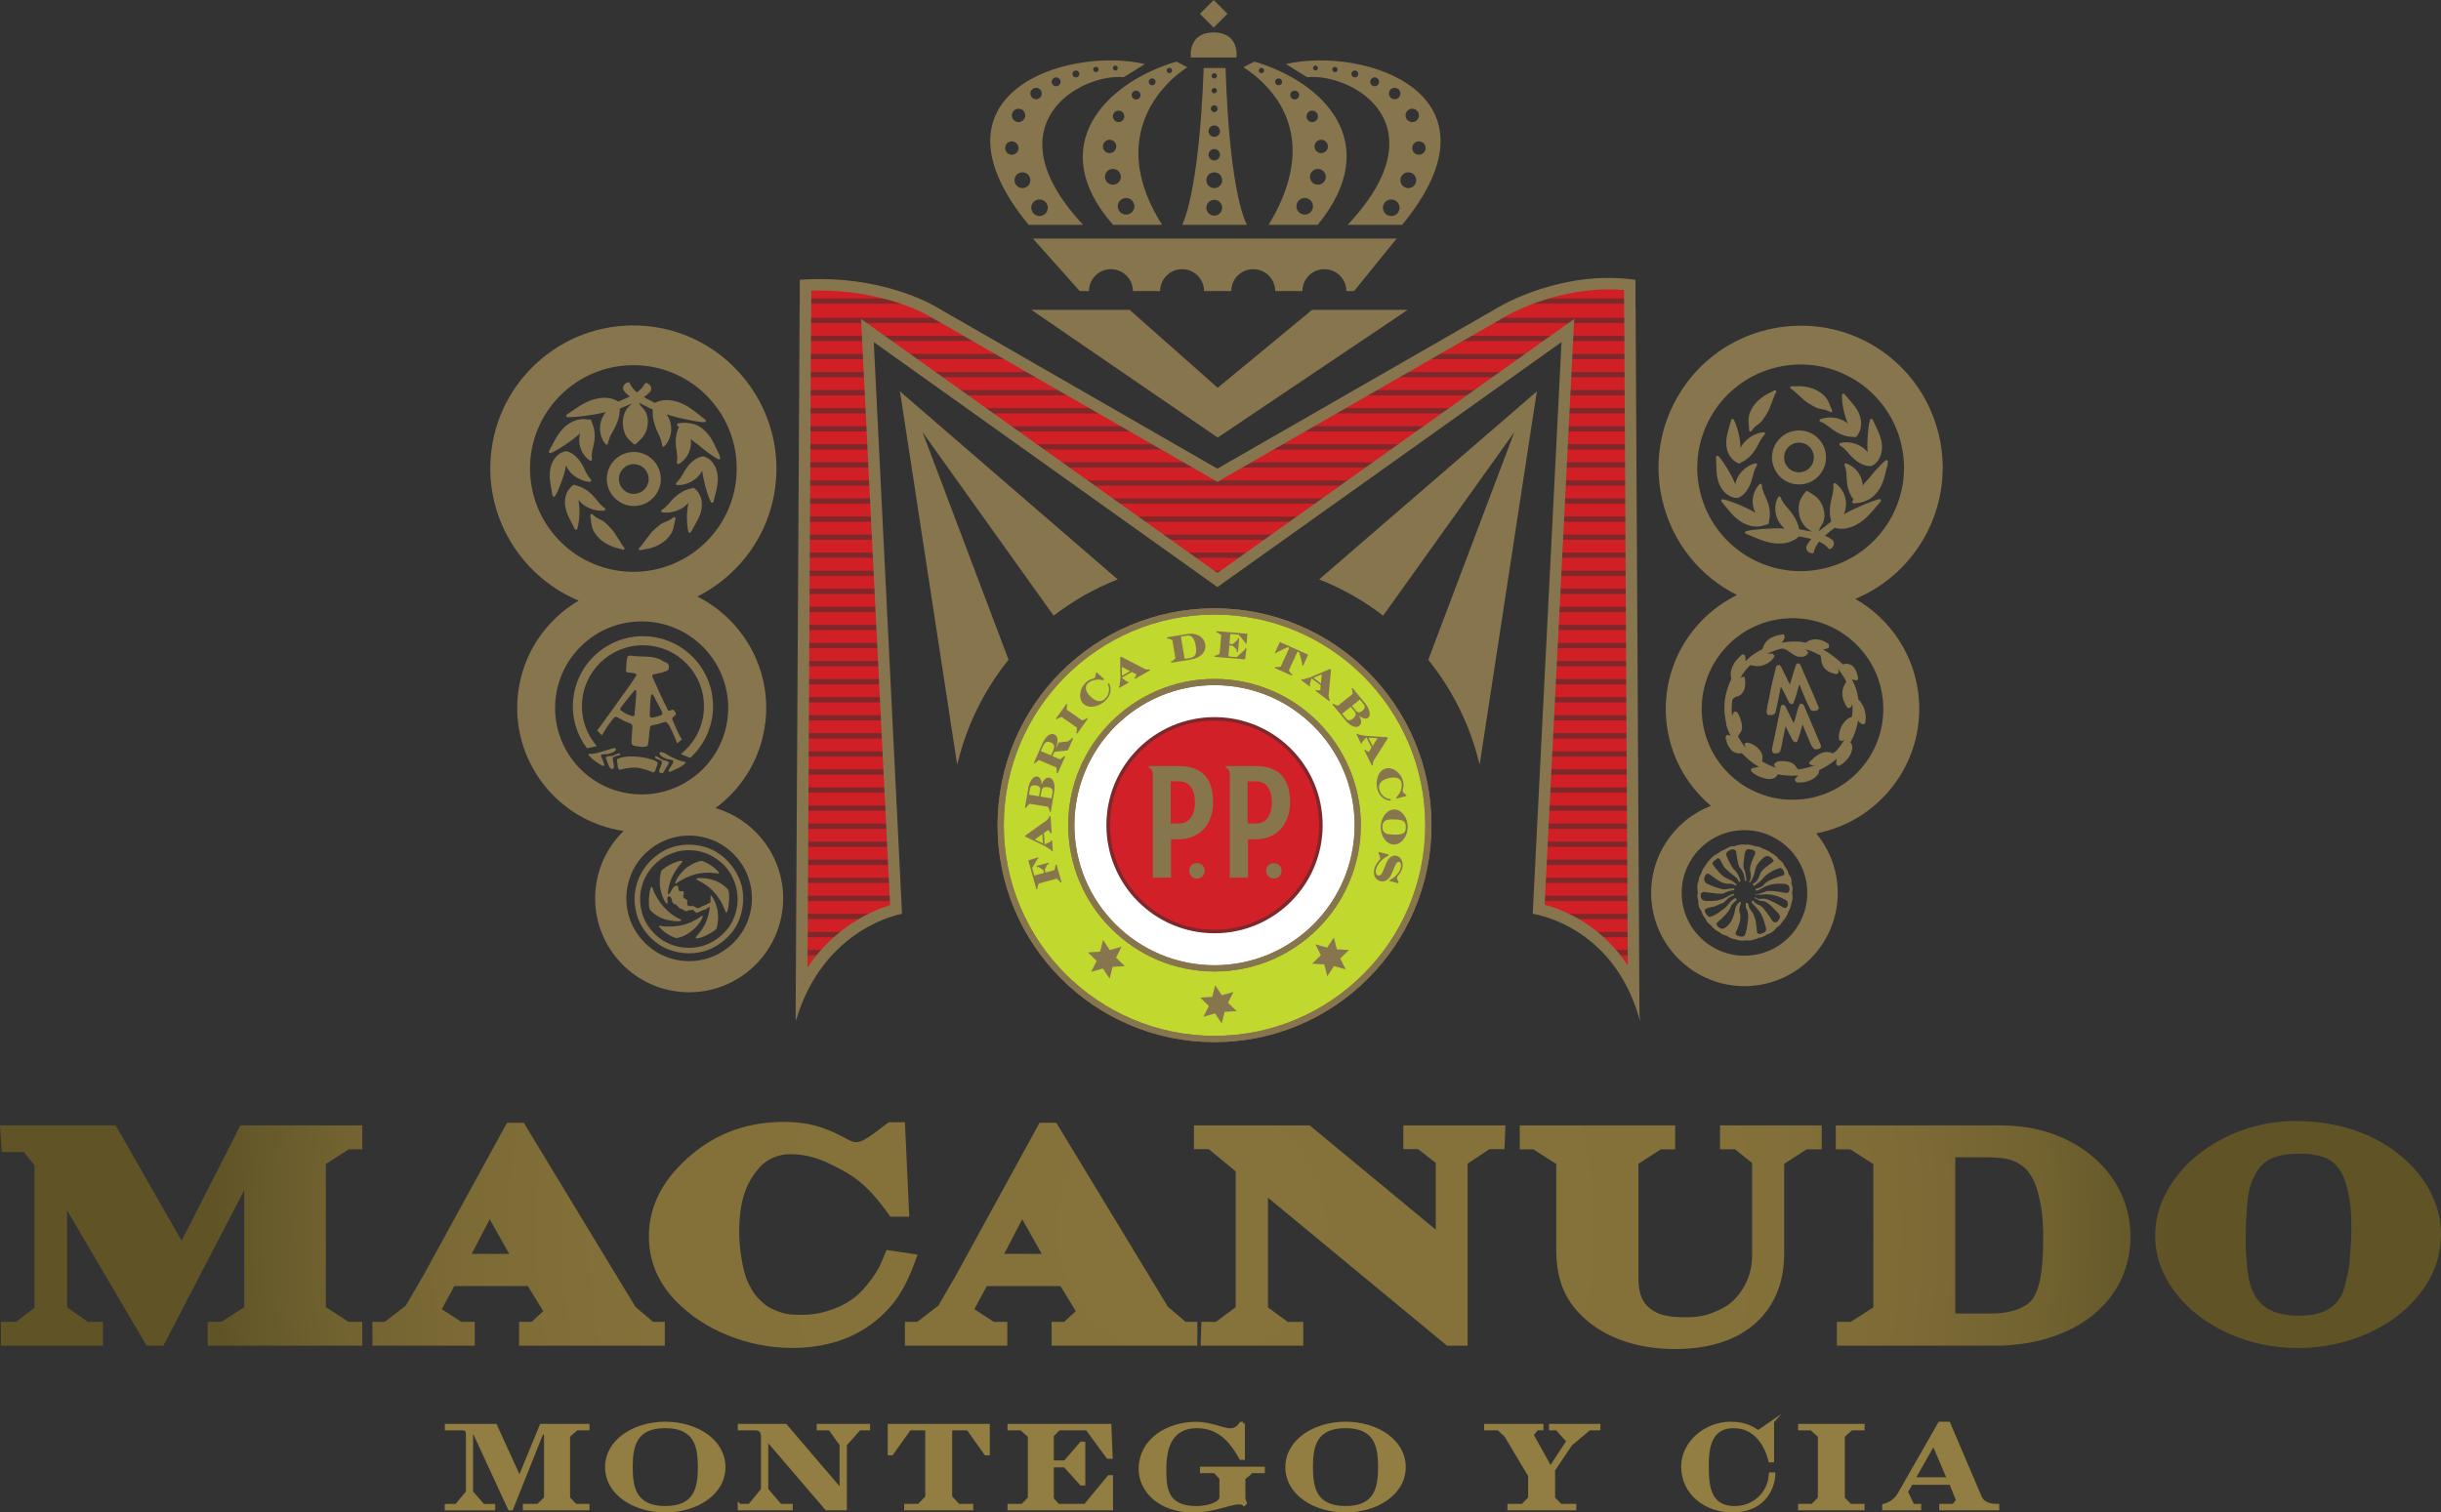 <?xml version="1.0" encoding="UTF-8"?><svg xmlns="http://www.w3.org/2000/svg" xmlns:xlink="http://www.w3.org/1999/xlink" viewBox="0 0 686.56 425.52"><rect x="0" y="0" width="686.56" height="425.52" fill="#333333" stroke="none"/><defs><style>.cls-1{stroke-width:1.49px;}.cls-1,.cls-2,.cls-3{fill:none;}.cls-1,.cls-4{stroke:#7f282b;}.cls-1,.cls-4,.cls-3{stroke-miterlimit:10;}.cls-5{clip-path:url(#clippath);}.cls-2,.cls-6,.cls-7,.cls-8,.cls-9,.cls-10,.cls-11,.cls-12,.cls-13,.cls-14,.cls-15,.cls-16,.cls-17,.cls-18{stroke-width:0px;}.cls-4{fill:#d12028;}.cls-6{fill:url(#radial-gradient);}.cls-7{fill:#927e42;}.cls-19{mix-blend-mode:multiply;}.cls-8{fill:url(#radial-gradient-2);}.cls-9{fill:url(#radial-gradient-3);}.cls-10{fill:url(#radial-gradient-4);}.cls-11{fill:url(#radial-gradient-6);}.cls-12{fill:url(#radial-gradient-8);}.cls-13{fill:url(#radial-gradient-5);}.cls-14{fill:url(#radial-gradient-7);}.cls-15{fill:#d11f26;}.cls-20{isolation:isolate;}.cls-16{fill:#c1d82f;}.cls-3{stroke:#937e41;}.cls-17{fill:#fff;}.cls-18{fill:#87754e;}</style><radialGradient id="radial-gradient" cx="335.09" cy="345.57" fx="335.09" fy="345.57" r="274.67" gradientUnits="userSpaceOnUse"><stop offset="0" stop-color="#86733b"/><stop offset=".55" stop-color="#84713a"/><stop offset=".74" stop-color="#7d6b36"/><stop offset=".88" stop-color="#716230"/><stop offset="1" stop-color="#605427"/><stop offset="1" stop-color="#605427"/></radialGradient><radialGradient id="radial-gradient-2" cx="335.09" cy="345.57" fx="335.09" fy="345.57" r="274.67" xlink:href="#radial-gradient"/><radialGradient id="radial-gradient-3" cx="335.09" cy="345.57" fx="335.09" fy="345.57" r="274.67" xlink:href="#radial-gradient"/><radialGradient id="radial-gradient-4" cx="335.09" cy="345.57" fx="335.09" fy="345.57" r="274.67" xlink:href="#radial-gradient"/><radialGradient id="radial-gradient-5" cx="335.09" fx="335.09" r="274.67" xlink:href="#radial-gradient"/><radialGradient id="radial-gradient-6" cx="335.09" cy="345.57" fx="335.09" fy="345.57" r="274.67" xlink:href="#radial-gradient"/><radialGradient id="radial-gradient-7" cx="335.09" fx="335.09" r="274.67" xlink:href="#radial-gradient"/><radialGradient id="radial-gradient-8" cx="335.09" cy="345.57" fx="335.09" fy="345.57" r="274.67" xlink:href="#radial-gradient"/><clipPath id="clippath"><path class="cls-2" d="M227.76,89.07h.02l.03-2.86v-4.77h.35c.82-.03,1.64-.04,2.45-.04,16.05,0,27.17,5.22,30.19,6.82l81.61,46.94,81.06-46.56c.12-.07,12.92-7.54,28.98-7.54,1.48,0,2.95.06,4.37.19l.33.03v7.81l.05.34,1,183.39-.67-1c-7.53-11.34-17.75-15.47-23.17-16.92l-.28-.08,8.28-164.34-99.81,71.09-.12-.1-.14.11-99.71-71.1,8.14,164.45-.27.08c-5.36,1.65-15.48,6.11-23.04,17.38l-.67.99,1-184.31Z"/></clipPath></defs><g class="cls-20"><g id="Layer_2"><g id="Layer_1-2"><polygon class="cls-6" points="51.08 349.09 32.53 316.62 0 316.62 .49 324.13 6.69 324.13 9.71 327.79 9.71 367.93 4.54 371.89 .27 371.89 .27 378.6 28.94 378.6 28.94 371.89 24.72 371.89 18.86 367.8 18.87 340.53 41.25 378.6 45.95 378.6 68.68 334.88 68.68 367.74 62.31 371.89 58.43 371.89 58.43 378.6 101.9 378.6 101.9 371.89 98.01 371.89 91.64 367.74 91.64 327.48 98.09 323.35 101.9 323.35 101.9 316.62 67.61 316.62 51.08 349.09"/><path class="cls-8" d="M328.49,367.66l-31.39-51.77h-4.72l-23.5,42.91-4.96,8.53-5.94,4.56h-3.46v6.71h28.79v-6.71h-3.8l-5.47-3.56,3.52-6.51h20.7l4.32,7.06-3.26,3.01h-3.54v6.71h40.99v-6.71h-3.3l-4.96-4.22ZM282.45,352.75l5.07-9.72,5.49,9.75-10.55-.02Z"/><path class="cls-9" d="M178.71,367.66l-31.39-51.77h-4.72l-23.5,42.91-4.96,8.53-5.94,4.56h-3.46v6.71h28.79v-6.71h-3.8l-5.47-3.56,3.52-6.51h20.68l4.33,7.06-3.26,3.01h-3.54v6.71h40.99v-6.71h-3.3l-4.97-4.22ZM132.67,352.75l5.06-9.72,5.49,9.75-10.55-.02Z"/><path class="cls-10" d="M258.08,352.98l-8.7-1.31-1.38,3.23c-.52,1.21-.69,1.62-1.24,2.54-.74,1.25-2.19,3.21-2.9,4.08-1.51,1.82-2.78,3.13-4.79,4.44-1.96,1.27-4.1,2.24-6.53,2.95-2.31.68-4.62,1.02-6.89,1.02-2.55,0-4.33-.11-5.91-.66-1.93-.68-3.4-1.25-4.67-2.33-1.62-1.37-2.61-2.37-3.55-4l-.24-.41c-.63-1.13-1.13-2.02-1.58-3.49-.55-1.82-1-3.86-1.32-6.08-.32-2.23-.48-4.36-.48-6.34,0-8.34,1.76-13.82,5.87-18.32,1.05-1.14,2.3-2,3.79-2.64,1.49-.62,3.06-.94,4.67-.94,3.76,0,7.27.85,11.05,2.66,4.53,2.19,7.25,3.76,10.43,6.79,1.77,1.68,3.69,3.95,5.84,6.94l.85,1.19h5.34l-1.22-26.58h-4.47l-1.82,1.31c-.08.07-.26.22-.52.42-2.04,1.57-3.69,2.7-4.92,3.35-.88.48-1.62.53-2.15.53-.37,0-1.23-.13-2.79-1.06-3.01-1.66-5.87-2.86-8.52-3.57-2.66-.7-5.64-1.06-8.87-1.06-9.88,0-18.53,3.02-25.69,8.99-8.13,6.71-12.26,14.51-12.26,23.14,0,6.83,2.45,12.87,7.3,17.97,4.01,4.22,9.02,7.57,14.91,9.95,5.84,2.35,11.94,3.54,18.12,3.54,11.49,0,20.75-3.87,27.51-11.52,1.35-1.54,2.54-3.24,3.65-5.22,1.1-1.98,2.04-4.02,2.86-6.23l1.23-3.3Z"/><polygon class="cls-13" points="394.7 323.31 398.87 323.31 403.83 327.18 403.83 345.97 368.36 316.62 335.82 316.62 335.82 323.31 339.98 323.31 347.55 329.55 347.55 367.77 341.99 371.89 337.91 371.89 337.68 378.6 366.57 378.6 366.57 371.92 362.22 371.92 356.63 367.84 356.63 336.96 406.98 378.6 412.78 378.6 412.78 327.37 418.93 323.31 423.15 323.31 423.42 316.62 394.7 316.62 394.7 323.31"/><path class="cls-11" d="M483.77,323.35h4.23l4.8,3.85v26.07c0,2.51-.49,4.91-1.47,7.13-.97,2.21-2.35,4.15-4.11,5.77-1.68,1.54-3.63,2.45-6.24,3.43-2.13.79-4.95,1.1-8.18.99-4.84-.16-6.79-.99-8.7-2.46-2.26-1.73-3.27-4.36-3.27-8.53v-32.19l6.29-4.05h4.04v-6.73h-43.7v6.73h3.82l6.44,4.13v24.25c0,3.61.49,6.87,1.47,9.68,1.01,2.89,2.62,5.54,4.8,7.85,3.06,3.32,7.02,5.91,11.74,7.68,4.61,1.72,9.83,2.59,15.49,2.59,6.18,0,11.59-1.04,16.09-3.1,4.65-2.12,8.28-5.26,10.77-9.34,2.48-4.04,3.74-8.81,3.74-14.18v-25.47l6.29-4.09h4.27v-6.73h-28.6v6.73Z"/><path class="cls-14" d="M588.57,325.37c-3.32-2.81-7.24-5-11.65-6.5-4.36-1.49-9.14-2.25-14.18-2.25h-46.4v6.73h4.05l6.51,4.14v40.33l-6.35,4.07h-3.91v6.71h44.37c5.37,0,10.43-.71,15.03-2.11,4.67-1.43,8.76-3.5,12.19-6.16,3.46-2.7,6.19-6.01,8.12-9.84,1.9-3.85,2.87-8.04,2.87-12.47s-.94-8.76-2.8-12.61c-1.86-3.83-4.5-7.21-7.85-10.04ZM573.02,362.82c-1.18,3.19-2.49,3.97-3.78,4.72-2.17,1.28-5.51,2.01-9.15,2.01h-10.15v-43.95h9.12c2.9,0,5.17.28,6.75.83,1.73.61,3.19,1.53,4.16,2.63,1.63,1.83,2.59,3.86,3.44,7.25.78,3.16,1.27,6.3,1.27,12.2,0,6.52-.56,11.34-1.66,14.3Z"/><path class="cls-12" d="M684.42,337.09c-1.41-3.25-3.45-6.27-6.02-8.95-3.91-4.13-8.76-7.34-14.41-9.51-5.58-2.14-11.74-3.23-18.32-3.23-5.09,0-10.06.84-14.77,2.49-4.7,1.66-8.97,4-12.65,6.96-3.72,2.99-6.69,6.47-8.81,10.34-2.17,3.97-3.27,8.15-3.27,12.43,0,5.69,1.9,11.07,5.65,16,3.65,4.79,8.62,8.63,14.76,11.44,6.08,2.78,12.7,4.19,19.67,4.19s13.79-1.41,19.89-4.19c6.18-2.8,11.15-6.68,14.79-11.51,3.74-4.95,5.63-10.45,5.63-16.36,0-3.41-.73-6.81-2.15-10.1ZM661.06,351.93l-.12,1.67c-.18,2.7-.32,3.37-.65,4.94-.33,1.45-1.09,4.86-1.79,6.04-1.08,1.89-2.5,3.24-4.32,4.14-1.93.96-4.42,1.44-7.39,1.44-4.74,0-8.22-1-10.42-3.02-1.85-1.59-3.15-4.04-3.84-7.2-.26-1.35-.46-2.66-.62-5.03l-.12-1.55c-.1-1.27-.17-2.12-.17-3.43,0-3.3.1-6.5.32-9.53.21-3.06.39-4.4.79-5.99.44-1.83.94-2.81,1.8-4.43,1.07-1.86,2.48-3.17,4.31-4.02,1.95-.91,4.68-1.38,8.1-1.38,3.73,0,6.64.67,8.63,1.98,1.91,1.24,3.33,3.39,4.23,6.41.98,3.27,1.55,6.38,1.55,12.58,0,2.56-.12,4.25-.28,6.39Z"/><path class="cls-7" d="M125.62,423.61h2.78l3.14-3.79v-16.08c0-.81,0-1.82-1.57-1.82h-4.35v-.81h13.7l6.62,14.51h.35l5.97-14.51h13.05v.81h-3.14l-2.33,2.07v17.55l2.02,2.07h3.44v.81h-17.75v-.81h3.79l2.17-2.07v-17.29c0-.91-.1-1.31-.51-1.31s-.76.51-1.01,1.11l-8.14,20.38h-.51l-9.66-20.93c-.1-.25-.3-.41-.61-.41-.25,0-.51.2-.51.66v16.08l3.34,3.79h2.88v.81h-13.2v-.81ZM203.55,412.78c0,7.38-7.74,12.24-16.43,12.24s-16.43-4.85-16.43-12.24,7.74-12.29,16.43-12.29,16.43,4.85,16.43,12.29ZM177.46,412.78c0,5.71.96,11.43,9.66,11.43s9.66-5.71,9.66-11.43-.96-11.48-9.66-11.48-9.66,5.71-9.66,11.48ZM208.01,423.61h2.83l3.69-4.5v-14.77c0-.76,0-2.43-2.12-2.43h-4.4v-.81h12.9l15.73,18.41v-13.1l-3.19-4.5h-3.24v-.81h14.01v.81h-2.53l-4,4.5v18h-5.21l-16.64-19.42h-.25v14.11l3.84,4.5h3.03v.81h-14.46v-.81ZM260.76,401.91h-4.96l-5.01,7.03h-.61v-7.84h27.71v7.84h-.61l-5.01-7.03h-4.96v19.32l2.28,2.38h3.64v.81h-18.41v-.81h3.64l2.28-2.38v-19.32ZM289.59,403.99l-2.33-2.07h-3.39v-.81h28.22l.35,8.8h-.81l-5.87-7.99h-7.99l-1.87,1.92v7.53h3.69l4.55-5.26h.61v11.33h-.61l-4.6-5.11h-3.64v9.41l1.67,1.87h7.69l6.68-8.09h.61v8.9h-28.67v-.81h3.69l2.02-2.07v-17.55ZM349.64,400.5v9.71h-.61c-2.02-3.44-5.21-8.9-12.34-8.9-8.8,0-9.15,8.34-9.15,12.39,0,5.56.71,10.52,9.05,10.52,2.22,0,6.37-.76,6.88-2.73v-5.66l-1.77-1.87h-3.69v-.81h17.24v.81h-3.19l-2.28,1.92v5.41c0,.46.15.96.41,1.57l-.3.3c-.25-.25-.71-.4-1.42-.4-2.73,0-7.13,2.28-12.79,2.28-9.91,0-14.92-6.12-14.92-11.63,0-8.55,8.04-12.9,15.68-12.9,4,0,7.48,1.82,9.56,1.82,1.77,0,2.58-1.11,3.08-1.82h.56ZM394.88,412.78c0,7.38-7.74,12.24-16.43,12.24s-16.43-4.85-16.43-12.24,7.74-12.29,16.43-12.29,16.43,4.85,16.43,12.29ZM368.78,412.78c0,5.71.96,11.43,9.66,11.43s9.66-5.71,9.66-11.43-.96-11.48-9.66-11.48-9.66,5.71-9.66,11.48ZM430.32,415.16l-6.73-11.28-2.12-1.97h-3.54v-.81h15.68v.81h-1.37l-1.42,1.77,4.96,8.9c.05.15.15.25.25.25.15,0,.3-.1.41-.25l4.65-7.13-3.19-3.54h-1.72v-.81h13.45v.81h-2.63l-5.21,4.35-4.9,7.28v7.99l2.02,2.07h3.94v.81h-18.36v-.81h3.79l2.02-2.07v-6.37ZM497.87,400.6h.61v10.32h-.61c-.4-1.82-2.68-9.61-10.27-9.61-5.87,0-7.48,4.6-7.48,10.57,0,5.26,0,12.34,7.79,12.34,5.36,0,9.76-3.89,10.11-9.46h.81c0,2.68-1.87,10.26-11.68,10.26-7.18,0-13.8-4.8-13.8-12.39,0-6.98,6.73-12.14,13.35-12.14,4.45,0,6.57,1.57,7.79,2.43l3.39-2.33ZM511.81,403.99l-2.33-2.07h-3.24v-.81h17.7v.81h-3.24l-2.33,2.07v17.55l2.02,2.07h3.54v.81h-17.7v-.81h3.54l2.02-2.07v-17.55ZM550.68,422.09l-1.97-4.85h-11.18l-1.42,2.48,1.87,3.89h1.87v.81h-9.96v-.81c1.67-.46,3.29-1.42,4.35-3.29l11.33-19.82h2.48l8.85,20.73c1.01,2.38,3.94,2.38,4.91,2.38v.81h-15.88v-.81h3.59l1.16-1.52ZM548.15,416.12l-4.04-9.41c-.05-.05-.15-.15-.3-.15s-.25.05-.4.25l-5.26,9.3h10.01Z"/><path class="cls-3" d="M125.62,423.61h2.78l3.14-3.79v-16.08c0-.81,0-1.82-1.57-1.82h-4.35v-.81h13.7l6.62,14.51h.35l5.97-14.51h13.05v.81h-3.14l-2.33,2.07v17.55l2.02,2.07h3.44v.81h-17.75v-.81h3.79l2.17-2.07v-17.29c0-.91-.1-1.31-.51-1.31s-.76.51-1.01,1.11l-8.14,20.38h-.51l-9.66-20.93c-.1-.25-.3-.41-.61-.41-.25,0-.51.2-.51.66v16.08l3.34,3.79h2.88v.81h-13.2v-.81ZM203.55,412.78c0,7.38-7.74,12.24-16.43,12.24s-16.43-4.85-16.43-12.24,7.74-12.29,16.43-12.29,16.43,4.85,16.43,12.29ZM177.46,412.78c0,5.71.96,11.43,9.66,11.43s9.66-5.71,9.66-11.43-.96-11.48-9.66-11.48-9.66,5.71-9.66,11.48ZM208.01,423.61h2.83l3.69-4.5v-14.77c0-.76,0-2.43-2.12-2.43h-4.4v-.81h12.9l15.73,18.41v-13.1l-3.19-4.5h-3.24v-.81h14.01v.81h-2.53l-4,4.5v18h-5.21l-16.64-19.42h-.25v14.11l3.84,4.5h3.03v.81h-14.46v-.81ZM260.76,401.91h-4.96l-5.01,7.03h-.61v-7.84h27.71v7.84h-.61l-5.01-7.03h-4.96v19.32l2.28,2.38h3.64v.81h-18.41v-.81h3.64l2.28-2.38v-19.32ZM289.59,403.99l-2.33-2.07h-3.39v-.81h28.22l.35,8.8h-.81l-5.87-7.99h-7.99l-1.87,1.92v7.53h3.69l4.55-5.26h.61v11.33h-.61l-4.6-5.11h-3.64v9.41l1.67,1.87h7.69l6.68-8.09h.61v8.9h-28.67v-.81h3.69l2.02-2.07v-17.55ZM349.64,400.5v9.71h-.61c-2.02-3.44-5.21-8.9-12.34-8.9-8.8,0-9.15,8.34-9.15,12.39,0,5.56.71,10.52,9.05,10.52,2.22,0,6.37-.76,6.88-2.73v-5.66l-1.77-1.87h-3.69v-.81h17.24v.81h-3.19l-2.28,1.92v5.41c0,.46.15.96.41,1.57l-.3.3c-.25-.25-.71-.4-1.42-.4-2.73,0-7.13,2.28-12.79,2.28-9.91,0-14.92-6.12-14.92-11.63,0-8.55,8.04-12.9,15.68-12.9,4,0,7.48,1.82,9.56,1.82,1.77,0,2.58-1.11,3.08-1.82h.56ZM394.88,412.78c0,7.38-7.74,12.24-16.43,12.24s-16.43-4.85-16.43-12.24,7.74-12.29,16.43-12.29,16.43,4.85,16.43,12.29ZM368.78,412.78c0,5.71.96,11.43,9.66,11.43s9.66-5.71,9.66-11.43-.96-11.48-9.66-11.48-9.66,5.71-9.66,11.48ZM430.32,415.16l-6.73-11.28-2.12-1.97h-3.54v-.81h15.68v.81h-1.37l-1.42,1.77,4.96,8.9c.05.15.15.25.25.25.15,0,.3-.1.41-.25l4.65-7.13-3.19-3.54h-1.72v-.81h13.45v.81h-2.63l-5.21,4.35-4.9,7.28v7.99l2.02,2.07h3.94v.81h-18.36v-.81h3.79l2.02-2.07v-6.37ZM497.87,400.6h.61v10.32h-.61c-.4-1.82-2.68-9.61-10.27-9.61-5.87,0-7.48,4.6-7.48,10.57,0,5.26,0,12.34,7.79,12.34,5.36,0,9.76-3.89,10.11-9.46h.81c0,2.68-1.87,10.26-11.68,10.26-7.18,0-13.8-4.8-13.8-12.39,0-6.98,6.73-12.14,13.35-12.14,4.45,0,6.57,1.57,7.79,2.43l3.39-2.33ZM511.81,403.99l-2.33-2.07h-3.24v-.81h17.7v.81h-3.24l-2.33,2.07v17.55l2.02,2.07h3.54v.81h-17.7v-.81h3.54l2.02-2.07v-17.55ZM550.68,422.09l-1.97-4.85h-11.18l-1.42,2.48,1.87,3.89h1.87v.81h-9.96v-.81c1.67-.46,3.29-1.42,4.35-3.29l11.33-19.82h2.48l8.85,20.73c1.01,2.38,3.94,2.38,4.91,2.38v.81h-15.88v-.81h3.59l1.16-1.52ZM548.15,416.12l-4.04-9.41c-.05-.05-.15-.15-.3-.15s-.25.05-.4.25l-5.26,9.3h10.01Z"/><path class="cls-15" d="M227.76,89.07h.02l.03-2.86v-4.77h.35c.82-.03,1.64-.04,2.45-.04,16.05,0,27.17,5.22,30.19,6.82l81.61,46.94,81.06-46.56c.12-.07,12.92-7.54,28.98-7.54,1.48,0,2.95.06,4.37.19l.33.03v7.81l.05.34,1,183.39-.67-1c-7.53-11.34-17.75-15.47-23.17-16.92l-.28-.08,8.28-164.34-99.81,71.09-.12-.1-.14.11-99.71-71.1,8.14,164.45-.27.08c-5.36,1.65-15.48,6.11-23.04,17.38l-.67.99,1-184.31Z"/><g class="cls-5"><g class="cls-19"><line class="cls-1" x1="223.51" y1="242.6" x2="463.53" y2="242.6"/><line class="cls-1" x1="223.51" y1="247.68" x2="463.53" y2="247.68"/><line class="cls-1" x1="223.51" y1="252.76" x2="463.53" y2="252.76"/><g class="cls-19"><line class="cls-1" x1="223.51" y1="90.15" x2="463.53" y2="90.15"/><line class="cls-1" x1="223.51" y1="95.22" x2="463.53" y2="95.22"/><line class="cls-1" x1="223.51" y1="79.62" x2="463.53" y2="79.62"/><line class="cls-1" x1="223.51" y1="84.7" x2="463.53" y2="84.7"/><line class="cls-1" x1="223.51" y1="100.31" x2="463.53" y2="100.31"/><line class="cls-1" x1="223.51" y1="105.39" x2="463.53" y2="105.39"/><line class="cls-1" x1="223.51" y1="110.47" x2="463.53" y2="110.47"/><line class="cls-1" x1="223.51" y1="115.56" x2="463.53" y2="115.56"/><line class="cls-1" x1="223.51" y1="120.64" x2="463.53" y2="120.64"/><line class="cls-1" x1="223.51" y1="125.72" x2="463.53" y2="125.72"/><line class="cls-1" x1="223.51" y1="130.8" x2="463.53" y2="130.8"/><line class="cls-1" x1="223.51" y1="135.89" x2="463.53" y2="135.89"/><line class="cls-1" x1="223.51" y1="140.97" x2="463.53" y2="140.97"/><line class="cls-1" x1="223.51" y1="146.05" x2="463.53" y2="146.05"/><line class="cls-1" x1="223.51" y1="151.13" x2="463.53" y2="151.13"/><line class="cls-1" x1="223.51" y1="156.21" x2="463.53" y2="156.21"/><line class="cls-1" x1="223.51" y1="161.3" x2="463.53" y2="161.3"/><line class="cls-1" x1="223.51" y1="166.37" x2="463.53" y2="166.37"/><line class="cls-1" x1="223.51" y1="171.46" x2="463.53" y2="171.46"/><line class="cls-1" x1="223.51" y1="176.54" x2="463.53" y2="176.54"/><line class="cls-1" x1="223.51" y1="181.62" x2="463.53" y2="181.62"/><line class="cls-1" x1="223.51" y1="186.71" x2="463.53" y2="186.71"/><line class="cls-1" x1="223.51" y1="191.79" x2="463.53" y2="191.79"/><line class="cls-1" x1="223.51" y1="196.87" x2="463.53" y2="196.87"/><line class="cls-1" x1="223.51" y1="207.03" x2="463.53" y2="207.03"/><line class="cls-1" x1="223.51" y1="212.12" x2="463.53" y2="212.12"/><line class="cls-1" x1="223.51" y1="217.19" x2="463.53" y2="217.19"/><line class="cls-1" x1="223.51" y1="222.27" x2="463.53" y2="222.27"/><line class="cls-1" x1="223.51" y1="227.36" x2="463.53" y2="227.36"/><line class="cls-1" x1="223.51" y1="232.44" x2="463.53" y2="232.44"/><line class="cls-1" x1="223.51" y1="237.52" x2="463.53" y2="237.52"/><line class="cls-1" x1="223.51" y1="257.85" x2="463.53" y2="257.85"/><line class="cls-1" x1="223.51" y1="262.93" x2="463.53" y2="262.93"/><line class="cls-1" x1="223.51" y1="268.01" x2="463.53" y2="268.01"/><line class="cls-1" x1="223.51" y1="273.1" x2="463.53" y2="273.1"/><line class="cls-1" x1="223.51" y1="278.18" x2="463.53" y2="278.18"/><line class="cls-1" x1="223.51" y1="201.95" x2="463.53" y2="201.95"/></g></g></g><path class="cls-16" d="M341.6,292.43c-33.28,0-60.27-26.99-60.27-60.27s26.98-60.25,60.27-60.25,60.27,26.98,60.27,60.25-26.98,60.27-60.27,60.27Z"/><path class="cls-17" d="M341.6,272.5c-22.28,0-40.34-18.06-40.34-40.34s18.06-40.33,40.34-40.33,40.34,18.06,40.34,40.33-18.06,40.34-40.34,40.34Z"/><path class="cls-4" d="M341.6,262.07c-16.52,0-29.91-13.39-29.91-29.91s13.39-29.9,29.91-29.9,29.91,13.39,29.91,29.9-13.39,29.91-29.91,29.91Z"/><path class="cls-18" d="M341.6,191.01c-22.69,0-41.15,18.46-41.15,41.15s18.46,41.16,41.15,41.16,41.15-18.46,41.15-41.16-18.46-41.15-41.15-41.15ZM341.6,271.57c-21.76,0-39.41-17.65-39.41-39.41s17.64-39.4,39.41-39.4,39.41,17.64,39.41,39.4-17.64,39.41-39.41,39.41Z"/><path class="cls-18" d="M341.6,171.15c-33.7,0-61.02,27.32-61.02,61.02s27.32,61.02,61.02,61.02,61.02-27.32,61.02-61.02-27.32-61.02-61.02-61.02ZM341.6,291.43c-32.68,0-59.27-26.58-59.27-59.27s26.59-59.26,59.27-59.26,59.27,26.59,59.27,59.26-26.59,59.27-59.27,59.27Z"/><path class="cls-18" d="M341.21,225.71c0,5.84-3.5,10.41-9.64,10.41h-2.21v10.81h-5.12v-28.86c0-.99-.3-1.85-1.12-2.08v-.49h7.7c3.9,0,10.39.58,10.39,10.21ZM336.08,225.75c0-3.02-1.08-5.92-4.44-5.92h-2.37v11.85h2.47c2.48,0,4.34-2.04,4.34-5.93Z"/><path class="cls-18" d="M338.83,245c0,1.2-.98,2.18-2.18,2.18s-2.18-.98-2.18-2.18.97-2.19,2.18-2.19,2.18.98,2.18,2.19Z"/><path class="cls-18" d="M362.85,225.71c0,5.84-3.49,10.41-9.63,10.41h-2.2v10.81h-5.13v-28.86c0-.99-.3-1.85-1.12-2.08v-.49h7.7c3.9,0,10.38.58,10.38,10.21ZM357.73,225.75c0-3.02-1.09-5.92-4.44-5.92h-2.38v11.85h2.47c2.47,0,4.35-2.04,4.35-5.93Z"/><path class="cls-18" d="M360.47,245c0,1.2-.98,2.18-2.18,2.18s-2.18-.98-2.18-2.18.98-2.19,2.18-2.19,2.18.98,2.18,2.19Z"/><polygon class="cls-18" points="296.8 243.36 296.89 243.7 296.56 244.8 294.08 245.48 293.85 244.67 294.58 243.2 295.01 243.08 294.91 242.71 291.53 243.63 291.64 244 292.03 243.89 293.44 244.79 293.66 245.59 290.9 246.34 290.3 244.22 291.82 241.65 292.06 241.58 291.96 241.22 289.22 242.05 291.49 250.17 291.87 250.07 291.78 249.73 292.12 248.59 297.23 247.2 298.08 247.97 298.18 248.33 298.57 248.22 297.18 243.25 296.8 243.36"/><path class="cls-18" d="M295.7,239.2l.02.26.4-.02-.2-2.97-.4.02.02.28-1.63.78-.09-.05-.21-3.14,1.16-.83.6.59.02.31.4-.02-.31-4.78-.4.02.02.28-.56.76-6.16,4.38.02.33,5.45,2.61,1.85,1.19ZM293.17,234.67l.17,2.61-2.29-1.09,2.12-1.52Z"/><path class="cls-18" d="M288.76,226.99l.77-.86,5.26.86.43,1.03-.06.33.39.06.99-5.89c.07-.43.09-.88.06-1.36-.04-.47-.12-.88-.24-1.19-.26-.68-.68-1.08-1.27-1.17-.32-.06-.61,0-.86.16-.19.11-.38.27-.56.49-.17.2-.31.41-.42.63l-.28.69-.02-.56c0-.18-.06-.4-.16-.67-.09-.26-.21-.48-.34-.64-.17-.24-.41-.38-.7-.43-.29-.04-.57.01-.85.17-.27.16-.52.39-.75.71-.22.31-.42.68-.59,1.11-.17.44-.3.92-.37,1.42l-.9,5.36.39.07.05-.33ZM296.04,222.83l-.3,1.79-3.08-.5.26-1.55c.08-.47.25-.79.52-.95.26-.17.69-.22,1.26-.15.27.03.52.1.73.2.2.09.36.21.47.35.15.19.2.47.14.81ZM289.83,221.52c.08-.18.19-.3.34-.41.11-.09.26-.14.46-.17.21-.03.43-.02.67.01.49.08.84.23,1.04.45.2.22.26.51.19.91l-.29,1.73-2.83-.46.23-1.35c.05-.28.12-.53.21-.71Z"/><path class="cls-18" d="M301.32,207.91l-1.02.7-2.52.28-.3.66c-.07.18-.17.36-.29.57-.05.09-.12.19-.19.3.11-.33.21-.63.28-.91.13-.5.19-.94.17-1.32,0-.39-.09-.72-.23-.98-.15-.27-.38-.47-.66-.59-.26-.12-.56-.15-.87-.09-.3.05-.6.19-.88.39-.27.2-.57.51-.86.92-.29.4-.55.84-.75,1.32l-2.41,5.47.36.16.13-.29.96-.66,4.86,2.08.18,1.15-.14.31.37.16,2.08-4.71-.37-.16-.12.29-.97.67-2.1-.89.53-1.21,3.79-.43,1.48-3.36-.37-.15-.15.34ZM295.62,212.53l-2.88-1.23.59-1.35c.5-1.15,1.21-1.5,2.19-1.08.33.14.58.31.74.52.16.2.24.45.24.72s-.09.61-.25.99l-.63,1.43Z"/><polygon class="cls-18" points="305.44 202.26 304.38 202.7 300.03 199.66 300.1 198.51 300.29 198.25 299.97 198.03 296.97 202.19 297.3 202.42 297.49 202.14 298.58 201.7 302.91 204.72 302.85 205.87 302.65 206.14 302.98 206.37 305.96 202.21 305.63 201.99 305.44 202.26"/><path class="cls-18" d="M312.04,192.38l-.05-.13-.42.19.05.12c.11.29.2.53.25.72.04.19.06.41.06.66,0,.31-.03.64-.12.96-.08.32-.21.64-.38.91-.17.28-.38.54-.6.75-.23.21-.46.38-.71.49-.24.11-.5.18-.76.2-.26.02-.54-.01-.82-.09-.18-.05-.38-.14-.6-.26-.21-.12-.44-.26-.68-.45-.23-.18-.44-.36-.62-.54-.82-.85-1.23-1.66-1.24-2.42,0-.23.05-.46.15-.67.1-.23.24-.41.41-.58.35-.33.82-.6,1.4-.79.58-.19,1.17-.28,1.74-.25.34.02.75.06,1.19.14h.07s.23-.21.23-.21l-2.1-1.97-.21.19-.04.19s0,.04-.02.09c-.06.33-.12.59-.18.77-.07.21-.15.3-.19.35-.05.05-.17.12-.49.2-.41.11-.77.25-1.06.41-.29.16-.59.38-.88.65-.88.83-1.41,1.83-1.56,2.94-.17,1.25.09,2.26.8,2.98.55.57,1.26.88,2.09.9.05,0,.1,0,.15,0,.66,0,1.34-.14,2.01-.42.73-.3,1.38-.71,1.94-1.24,1.03-.97,1.54-2.08,1.51-3.29,0-.27-.04-.52-.08-.74-.06-.21-.15-.47-.28-.78Z"/><path class="cls-18" d="M323.02,188.4l-.95-.15-6.65-3.45-.07-.04-.29.17.07,5.97-.26,2.16-.23.13.2.34,2.61-1.5-.2-.34-.24.14-1.43-1.09v-.1l2.76-1.59,1.27.65-.27.79-.28.15.2.34,4.21-2.4-.2-.34-.24.14ZM315.57,190.13l-.04-2.5,2.33,1.19-2.29,1.32Z"/><path class="cls-18" d="M338.42,179.87c-.3-.4-.68-.74-1.14-1-.46-.26-.98-.43-1.55-.53-.56-.09-1.17-.08-1.79.03l-5.58.91-.14.02.06.39.36-.06,1.1.45.86,5.17-.88.76-.34.06.07.39,5.46-.89c.66-.11,1.27-.29,1.82-.55.54-.25,1-.58,1.37-.96s.63-.81.79-1.29c.16-.48.2-.98.11-1.48-.09-.52-.29-1-.58-1.4ZM333.19,185.36l-1.05-6.26,1.4-.23c.4-.07.72-.08.97-.04.23.04.45.14.65.3.29.22.53.54.71.95.19.41.34.98.46,1.69.12.71.14,1.31.06,1.78-.08.45-.24.81-.51,1.06-.27.25-.66.42-1.15.5l-1.54.25Z"/><polygon class="cls-18" points="350.61 181.11 350.84 178.3 342.34 177.59 342.21 177.59 342.17 177.98 342.52 178 343.48 178.7 343.04 183.92 342.01 184.44 341.66 184.41 341.62 184.8 350.07 185.5 350.2 185.51 350.61 182.42 350.26 182.4 350.2 182.7 347.86 184.88 345.5 184.68 345.76 181.59 346.72 181.67 347.87 182.78 347.81 183.39 348.2 183.42 348.53 179.58 348.14 179.55 348.1 180.02 346.73 181.22 345.8 181.15 346.04 178.35 348.39 178.55 350.25 180.82 350.23 181.08 350.61 181.11"/><polygon class="cls-18" points="366.17 187.11 366.52 187.27 367.94 184.19 359.98 180.63 358.57 183.7 358.93 183.86 359.07 183.55 362.13 182.08 362.63 182.3 360.21 187.57 359.02 187.72 358.67 187.57 358.5 187.93 363.35 190.09 363.51 189.74 363.13 189.56 362.5 188.62 364.93 183.33 365.43 183.55 366.3 186.81 366.17 187.11"/><path class="cls-18" d="M368.52,190.58l-2.12.6-.21-.16-.24.31,2.4,1.8.24-.31-.22-.17.47-1.73.1-.03,2.53,1.9-.12,1.4-.85.06-.25-.19-.24.31,3.87,2.9.24-.31-.23-.17-.22-.92.69-7.38v-.08s-.26-.2-.26-.2l-5.57,2.34ZM371.75,189.7l-.22,2.58-2.11-1.59,2.33-.99Z"/><path class="cls-18" d="M382.79,203.43c.04-.23.04-.46,0-.73-.04-.26-.11-.51-.21-.73l-.35-.67.44.36c.15.12.35.23.62.33.27.1.5.15.72.17.29.03.55-.05.78-.23.23-.18.37-.43.43-.74.05-.3.04-.65-.05-1.03-.09-.36-.24-.76-.46-1.17-.22-.42-.5-.82-.82-1.21l-3.48-4.21-.31.25.22.26.13,1.14-4.12,3.32-1.08-.36-.21-.26-.31.25,3.83,4.64c.27.33.6.64.98.93.38.29.74.49,1.07.61.28.11.55.16.79.16.35,0,.67-.11.93-.32.25-.21.4-.46.44-.74ZM383.68,199.45c-.12.17-.27.34-.45.49-.39.31-.73.47-1.04.48-.29,0-.56-.16-.81-.47l-1.13-1.36,2.23-1.79.87,1.06c.19.23.33.44.41.63.08.18.11.35.09.52,0,.14-.07.29-.18.45ZM379.91,198.86l1.01,1.21c.3.37.43.71.38,1.02-.05.31-.29.66-.72,1.03-.21.18-.41.32-.63.41-.21.09-.38.14-.58.11-.25-.02-.5-.16-.72-.44l-1.16-1.4,2.41-1.94Z"/><path class="cls-18" d="M390.34,207.72l-.15-.3-6.04-.38-2.17-.41-.11-.23-.36.16,1.32,2.68.35-.17-.12-.25,1.21-1.33h.1s1.4,2.83,1.4,2.83l-.75,1.2-.79-.32-.13-.28-.36.16,2.12,4.31.36-.17-.12-.25.22-.92,4.03-6.35ZM387.44,207.68l-1.37,2.2-1.16-2.35,2.53.15Z"/><path class="cls-18" d="M388.03,217.48c-.39.59-.64,1.28-.76,2.05-.12.76-.09,1.53.08,2.27.31,1.37,1.01,2.37,2.08,2.98.24.13.47.24.68.31.22.06.5.12.83.17l.14.02.06-.44-.13-.02c-.31-.05-.57-.1-.76-.16-.19-.07-.39-.16-.6-.29-.27-.16-.53-.35-.77-.6-.24-.23-.45-.51-.6-.79-.16-.29-.27-.59-.34-.9-.07-.29-.09-.57-.06-.84.03-.27.1-.52.22-.75.12-.23.28-.44.5-.64.13-.13.31-.25.53-.38.22-.12.47-.24.74-.35.27-.1.54-.19.79-.24,1.16-.25,2.09-.18,2.74.2.2.12.37.28.5.47.14.2.24.42.29.65.1.46.09,1-.04,1.59-.13.6-.35,1.14-.67,1.6-.19.29-.45.6-.74.94l-.04.06.07.31,2.79-.76-.05-.27-.14-.12s-.04-.03-.08-.07c-.26-.23-.45-.41-.58-.55-.11-.14-.19-.25-.21-.35-.02-.06-.01-.21.08-.51.12-.4.18-.77.19-1.11,0-.33-.03-.69-.12-1.08-.27-1.17-.85-2.13-1.75-2.83-1-.79-2.01-1.09-3-.87-.78.18-1.41.61-1.86,1.3Z"/><path class="cls-18" d="M395.66,230.83c-.19-.59-.46-1.12-.8-1.57-.35-.46-.76-.83-1.21-1.1-.45-.28-.94-.41-1.45-.42h-.05c-.65,0-1.26.21-1.83.64-.58.43-1.06,1.03-1.41,1.78-.35.74-.54,1.55-.56,2.41-.01.88.13,1.7.45,2.47.32.76.77,1.38,1.33,1.84.57.46,1.22.7,1.91.72h.06c.38,0,.76-.08,1.13-.23.39-.16.75-.4,1.08-.71.5-.47.9-1.05,1.18-1.74.28-.69.42-1.45.44-2.26.02-.62-.07-1.24-.26-1.82ZM394.16,234.65c-.45.13-1.08.2-1.85.17-.42,0-.82-.03-1.18-.06-.37-.03-.65-.07-.85-.12-.27-.07-.51-.16-.68-.27-.27-.16-.47-.39-.59-.67-.13-.28-.19-.63-.19-1.06.02-.67.17-1.16.47-1.47.24-.27.59-.46,1.05-.55.2-.04.44-.06.72-.07.22-.02.42-.02.6-.02.07,0,.13,0,.19,0,.42,0,.83.03,1.21.06.38.04.68.09.9.13.25.06.49.15.7.27.27.16.46.38.58.67.13.28.18.67.17,1.15-.01.52-.12.93-.31,1.22-.19.29-.51.5-.95.62Z"/><path class="cls-18" d="M393.9,241.48c-.3-.36-.67-.59-1.11-.7-.3-.08-.6-.08-.89,0-.3.07-.59.21-.85.42-.19.14-.36.32-.52.53-.17.21-.33.48-.48.79-.16.31-.32.72-.53,1.24l-.07.18c-.04.08-.06.14-.08.2-.15.41-.28.75-.42,1.05-.13.28-.24.49-.31.6-.14.19-.29.34-.44.42-.18.11-.36.14-.58.08-.29-.07-.48-.26-.6-.57-.11-.33-.11-.74.02-1.2.09-.35.23-.7.42-1.04.19-.34.43-.68.7-1,.28-.32.6-.62.95-.9.32-.26.76-.53,1.31-.8l.06-.03.09-.33-2.77-.72-.08.31.19.47c.14.35.24.61.28.76.05.17.05.26.03.31-.02.06-.09.22-.4.58-.23.26-.42.52-.58.76-.16.23-.29.47-.4.7-.11.24-.2.5-.27.77-.13.49-.18.95-.14,1.36.04.42.15.8.36,1.12.16.26.36.5.63.68.26.19.55.32.85.4.7.18,1.35.03,1.95-.43.3-.23.56-.52.79-.87.22-.34.46-.87.73-1.52l.15-.36s.02-.05.03-.09l.05-.12s.03-.08.04-.12c.13-.34.26-.64.39-.91.12-.27.22-.45.29-.55.12-.18.25-.31.38-.38.16-.1.31-.13.45-.09.15.04.26.13.36.28.1.15.16.36.17.6.01.25-.01.53-.09.82-.08.31-.21.64-.38.95-.17.31-.39.61-.64.9-.25.28-.53.56-.86.81-.14.12-.3.23-.47.34-.17.1-.38.23-.67.38l-.05.03-.07.28,2.47.63.08-.29-.11-.25c-.33-.71-.35-1.03-.32-1.16,0-.05.07-.17.31-.45.58-.66.97-1.36,1.15-2.06.14-.52.16-1.04.06-1.55-.09-.5-.29-.94-.59-1.29Z"/><polygon class="cls-18" points="312.13 267.29 315.44 266.36 313.9 269.42 316.36 271.81 312.94 272.02 312.1 275.34 310.21 272.48 306.91 273.41 308.45 270.34 305.99 267.96 309.41 267.75 310.25 264.43 312.13 267.29"/><polygon class="cls-18" points="343.65 280.01 346.91 279.09 345.4 282.12 347.82 284.47 344.45 284.68 343.62 287.95 341.75 285.13 338.49 286.05 340.01 283.02 337.58 280.67 340.96 280.46 341.79 277.18 343.65 280.01"/><polygon class="cls-18" points="373.27 266.61 369.98 265.67 371.51 268.74 369.05 271.13 372.47 271.33 373.31 274.66 375.2 271.8 378.5 272.73 376.97 269.66 379.42 267.28 376 267.07 375.16 263.75 373.27 266.61"/><path class="cls-18" d="M303.67,81.9h2.62c0-3.41,2.77-6.17,6.18-6.17s6.17,2.76,6.18,6.17h7.65c0-3.41,2.77-6.17,6.18-6.17s6.17,2.76,6.18,6.17h7.65c0-3.41,2.76-6.17,6.18-6.17s6.17,2.76,6.18,6.17h7.65c0-3.41,2.77-6.17,6.18-6.17s6.18,2.76,6.18,6.17h2.16l11.98-14.78h-102.3l13.16,14.78Z"/><path class="cls-18" d="M338.55,19.13c-1.28,35.73-6.06,44.13-6.06,44.13h18.27s-4.87-7.19-6.06-44.13h-6.15ZM341.52,20.59c.41,0,.74.33.74.75s-.33.75-.74.75-.75-.33-.75-.75.33-.75.75-.75ZM341.52,24.75c.41,0,.74.33.74.75s-.33.75-.74.75-.75-.34-.75-.75.33-.75.75-.75ZM341.52,29.61c.53,0,.97.43.97.97s-.44.97-.97.97-.97-.43-.97-.97.44-.97.97-.97ZM341.52,35.3c.89,0,1.61.72,1.61,1.61s-.72,1.6-1.61,1.6-1.61-.72-1.61-1.6.72-1.61,1.61-1.61ZM341.52,41.93c.89,0,1.61.72,1.61,1.61s-.72,1.6-1.61,1.6-1.61-.72-1.61-1.6.72-1.61,1.61-1.61ZM341.52,60.67c-1.23,0-2.22-1-2.22-2.23s.99-2.22,2.22-2.22,2.23,1,2.23,2.22-1,2.23-2.23,2.23ZM341.52,52.92c-1.23,0-2.22-.99-2.22-2.22s.99-2.22,2.22-2.22,2.23.99,2.23,2.22-1,2.22-2.23,2.22Z"/><path class="cls-18" d="M313.06,63.26h13.79c-14.94-23.58-1.25-38.92,7.09-44.34l-3.03-1.6c-19.71,5.79-37.46,23.57-17.85,45.94ZM328.9,19.08c.41,0,.75.33.75.75s-.34.75-.75.75-.75-.34-.75-.75.33-.75.75-.75ZM310.2,41.2c0-1.04.84-1.88,1.88-1.88s1.88.83,1.88,1.88-.84,1.88-1.88,1.88-1.88-.84-1.88-1.88ZM313.01,51.97c-1.23,0-2.23-1-2.23-2.23s1-2.22,2.23-2.22,2.23,1,2.23,2.22-1,2.23-2.23,2.23ZM324.06,22.05c.54,0,.97.43.97.97s-.43.97-.97.97-.97-.43-.97-.97.44-.97.97-.97ZM319.54,25.5c.69,0,1.24.56,1.24,1.24s-.55,1.25-1.24,1.25-1.24-.55-1.24-1.25.56-1.24,1.24-1.24ZM319.05,58.04c0,1.3-1.04,2.33-2.33,2.33s-2.34-1.04-2.34-2.33,1.04-2.33,2.34-2.33,2.33,1.04,2.33,2.33ZM314.62,31.13c.88,0,1.6.72,1.6,1.61s-.72,1.61-1.6,1.61-1.61-.73-1.61-1.61.72-1.61,1.61-1.61Z"/><path class="cls-18" d="M316.06,21.72l5.96-3.71c-22.47-5.07-62.93,8.58-32.69,45.25h15.32c-26.39-28.23-.68-42.72,11.41-41.54ZM313.7,18.45c.38,0,.69.31.69.69s-.31.7-.69.7-.69-.32-.69-.7.31-.69.69-.69ZM308.23,18.79c.41,0,.75.34.75.75s-.34.75-.75.75-.75-.33-.75-.75.34-.75.75-.75ZM302.61,19.83c.53,0,.97.44.97.97s-.44.97-.97.97-.98-.44-.98-.97.44-.97.98-.97ZM297.05,21.77c.69,0,1.24.56,1.24,1.25s-.55,1.24-1.24,1.24-1.25-.56-1.25-1.24.57-1.25,1.25-1.25ZM286.48,30.59c1.03,0,1.88.84,1.88,1.88s-.85,1.88-1.88,1.88-1.89-.84-1.89-1.88.84-1.88,1.89-1.88ZM282.71,41.65c0-1.03.84-1.88,1.88-1.88s1.89.85,1.89,1.88-.85,1.89-1.89,1.89-1.88-.84-1.88-1.89ZM287.58,52.92c-1.23,0-2.23-.99-2.23-2.22s.99-2.22,2.23-2.22,2.22.99,2.22,2.22-.99,2.22-2.22,2.22ZM291.41,24.71c.89,0,1.6.72,1.6,1.6s-.72,1.61-1.6,1.61-1.61-.72-1.61-1.61.72-1.6,1.61-1.6ZM292.38,60.78c-1.29,0-2.33-1.04-2.33-2.33s1.04-2.33,2.33-2.33,2.33,1.05,2.33,2.33-1.04,2.33-2.33,2.33Z"/><path class="cls-18" d="M347.77,16.18s1.01-7.04-6.41-7.04-6.41,7.04-6.41,7.04h12.82Z"/><polygon class="cls-18" points="345.24 3.88 341.36 0 337.49 3.88 341.36 7.76 345.24 3.88"/><path class="cls-18" d="M356.83,63.26h13.79c18.74-22.89,1.87-40.15-17.85-45.94l-3.03,1.6c8.34,5.41,22.19,19.37,7.09,44.34ZM370.68,51.97c-1.23,0-2.23-1-2.23-2.23s.99-2.22,2.23-2.22,2.22,1,2.22,2.22-1,2.23-2.22,2.23ZM373.48,41.2c0,1.04-.85,1.88-1.88,1.88s-1.88-.84-1.88-1.88.84-1.88,1.88-1.88,1.88.83,1.88,1.88ZM369.07,31.13c.9,0,1.62.72,1.62,1.61s-.72,1.61-1.62,1.61-1.6-.73-1.6-1.61.72-1.61,1.6-1.61ZM369.3,58.04c0,1.3-1.04,2.33-2.33,2.33s-2.33-1.04-2.33-2.33,1.04-2.33,2.33-2.33,2.33,1.04,2.33,2.33ZM364.15,25.5c.68,0,1.25.56,1.25,1.24s-.56,1.25-1.25,1.25-1.25-.55-1.25-1.25.56-1.24,1.25-1.24ZM359.62,22.05c.54,0,.98.43.98.97s-.44.97-.98.97-.97-.43-.97-.97.43-.97.97-.97ZM354.79,20.59c-.41,0-.74-.34-.74-.75s.33-.75.74-.75.75.33.75.75-.34.75-.75.75Z"/><path class="cls-18" d="M361.67,18.01l5.96,3.71c12.93-1.18,37.95,13.3,11.41,41.54h15.32c30.24-36.67-10.23-50.32-32.68-45.25ZM369.99,19.83c-.38,0-.69-.32-.69-.7s.31-.69.69-.69.69.31.69.69-.31.7-.69.7ZM397.21,30.59c1.04,0,1.88.84,1.88,1.88s-.84,1.88-1.88,1.88-1.88-.84-1.88-1.88.84-1.88,1.88-1.88ZM375.46,20.29c-.41,0-.75-.33-.75-.75s.33-.75.75-.75.75.34.75.75-.33.75-.75.75ZM381.08,21.77c-.54,0-.98-.44-.98-.97s.43-.97.98-.97.97.44.97.97-.43.97-.97.97ZM386.63,24.26c-.68,0-1.24-.56-1.24-1.24s.56-1.25,1.24-1.25,1.25.56,1.25,1.25-.56,1.24-1.25,1.24ZM392.27,27.92c-.89,0-1.61-.72-1.61-1.61s.72-1.6,1.61-1.6,1.61.72,1.61,1.6-.72,1.61-1.61,1.61ZM391.3,60.78c-1.29,0-2.33-1.04-2.33-2.33s1.04-2.33,2.33-2.33,2.34,1.05,2.34,2.33-1.05,2.33-2.34,2.33ZM396.11,52.92c-1.23,0-2.23-.99-2.23-2.22s1-2.22,2.23-2.22,2.22.99,2.22,2.22-1,2.22-2.22,2.22ZM399.09,43.54c-1.04,0-1.88-.84-1.88-1.89s.84-1.88,1.88-1.88,1.88.85,1.88,1.88-.84,1.89-1.88,1.89Z"/><polygon class="cls-18" points="290.08 87.17 317.72 87.17 342.49 109.1 369.05 87.17 395.94 87.17 342.49 123.1 290.08 87.17"/><path class="cls-18" d="M269.51,214.01c2.64-10.5,7.51-20.1,14.07-28.29.03-.04.05-.07.08-.12l-24.2-64.04,36.89,51.65c5.45-4.19,11.5-7.64,18.01-10.2l-61.38-53.02.19.37,16.03,104.71c.1-.35.21-.71.31-1.06Z"/><path class="cls-18" d="M415.87,214.01c-2.63-10.5-7.51-20.1-14.07-28.29-.03-.04-.05-.07-.07-.12l24.2-64.04-36.9,51.65c-5.45-4.19-11.5-7.64-18-10.2l61.37-53.02-.19.37-16.03,104.71c-.1-.35-.21-.71-.31-1.06Z"/><path class="cls-18" d="M341.6,191.01c-22.69,0-41.15,18.46-41.15,41.15s18.46,41.16,41.15,41.16,41.15-18.46,41.15-41.16-18.46-41.15-41.15-41.15ZM341.6,271.57c-21.76,0-39.41-17.65-39.41-39.41s17.64-39.4,39.41-39.4,39.41,17.64,39.41,39.4-17.64,39.41-39.41,39.41Z"/><path class="cls-18" d="M341.6,171.15c-33.7,0-61.02,27.32-61.02,61.02s27.32,61.02,61.02,61.02,61.02-27.32,61.02-61.02-27.32-61.02-61.02-61.02ZM341.6,291.43c-32.68,0-59.27-26.58-59.27-59.27s26.59-59.26,59.27-59.26,59.27,26.59,59.27,59.26-26.59,59.27-59.27,59.27Z"/><path class="cls-18" d="M461.12,285.42l-1.09-199.21h-.03v-7.48c-20.51-2.98-37.96,7.38-37.96,7.38l-79.64,45.74-79.52-45.74h0,.02s-14.99-9.07-37.96-7.39v7.48h-.03l-1.13,199.31.07,1.7c7.73-26.43,29.85-30.11,29.85-30.11l-7.94-160.86,96.6,68.89v.09l.05-.04.05.04v-.09l96.73-68.89-8.1,160.86s22.88,2.96,30.24,30.33l-.21-2.02ZM434.45,254.54l8.31-164.8-100.19,71.36-.14-.11-.15.12-100.09-71.37,8.17,164.91c-4.96,1.53-15.48,5.97-23.23,17.52l.99-182.75h.02l.03-3.22v-4.43c.82-.02,1.63-.03,2.44-.03,16.13,0,27.33,5.36,30.02,6.78l81.78,47.04,81.24-46.66c.16-.09,12.88-7.49,28.8-7.49,1.46,0,2.91.06,4.34.19v7.82h.05l.99,182.18c-7.7-11.6-18.28-15.7-23.38-17.06Z"/><path class="cls-18" d="M521.82,168.5c17.79-7.41,28.12-26.88,23.49-46.2-4.61-19.2-22.2-32.05-41.85-30.55-2.12.16-4.24.5-6.32.99-10.38,2.49-19.18,8.87-24.75,17.97-5.58,9.1-7.29,19.83-4.8,30.21,2.85,11.92,10.72,21.38,20.97,26.49-12.74,6.23-21.08,19.77-19.94,34.76.76,9.93,5.54,18.6,12.61,24.55-10.54,4.05-17.65,14.66-16.75,26.48,1.1,14.43,13.73,25.27,28.16,24.17,14.43-1.1,25.27-13.73,24.17-28.16-.43-5.63-2.62-10.7-5.98-14.75,17.59-3.33,30.27-19.47,28.88-37.73-.93-12.24-7.97-22.58-17.9-28.25ZM478.18,138.39c-3.74-15.61,5.89-31.31,21.49-35.04,15.61-3.75,31.31,5.88,35.05,21.49,3.74,15.61-5.88,31.3-21.5,35.04-15.61,3.75-31.3-5.88-35.04-21.49ZM491.99,268.83c-9.72.75-18.2-6.54-18.95-16.27-.74-9.73,6.55-18.21,16.27-18.95,9.73-.74,18.22,6.55,18.96,16.26.74,9.73-6.55,18.22-16.27,18.96ZM506.11,224.93c-14.06,1.07-26.34-9.46-27.41-23.52-1.07-14.06,9.46-26.34,23.52-27.41,14.06-1.07,26.34,9.47,27.41,23.53,1.07,14.07-9.46,26.34-23.52,27.41Z"/><path class="cls-18" d="M499.28,200.64l.08-.16c.53-2.2,1.01-4.49,1.42-6.81.06-.14.08-.29.1-.42,0-.02,0-.04.01-.06h0c.52.8.9,1.63,1.32,2.5.28.59.56,1.17.88,1.76l.1.16c.09.15.28.47.76.47h.3s.13-.27.13-.27c.52-1.02.8-2.1,1.08-3.14.19-.73.38-1.42.63-2.09.18.3.3.63.43.98l.06.16c.89,2.27,1.57,3.89,2.63,5.9l.12.14c.33.28.85.3,1.33.2.07-.02.14-.03.2-.03l.16-.05c.1-.05.39-.19.5-.51.1-.31-.04-.55-.13-.71-.04-.06-.07-.13-.11-.25-.83-2.08-1.76-4.16-2.65-6.18-.75-1.69-1.5-3.39-2.21-5.11l-.09-.15c-.1-.1-.32-.35-.66-.33-.23.01-.41.15-.54.42-.35.99-.65,2-.93,2.99-.24.82-.49,1.67-.78,2.51-.35-.6-.63-1.23-.92-1.84-.27-.6-.55-1.19-.88-1.76-.13-.23-.22-.44-.31-.64-.16-.35-.3-.68-.59-1.02l-.11-.13-.38-.05c-.22.01-.44.13-.59.31l-.09.19c-.72,2.71-1.43,5.62-1.91,8.5-.1.54-.21,1.01-.31,1.45-.15.65-.29,1.27-.35,1.99-.12.33-.26.99.17,1.47l.14.16h.39c.15,0,.33,0,.49,0,.19,0,.77-.06,1.12-.57Z"/><path class="cls-18" d="M512.01,209.38l-1.43-3.34c-1.06-2.47-2.13-4.95-3.15-7.42l-.06-.12c-.08-.15-.3-.53-.88-.51l-.25.05-.1.22c-.45.93-.7,1.91-.94,2.87-.21.83-.41,1.62-.7,2.32-.63-1.19-1.21-2.43-1.78-3.62l-.38-.78s-.29-.8-.88-.76c-.14.01-.47.08-.61.6-.14.62-.26,1.23-.38,1.85l-.58,2.8c-.46,2.18-.9,4.36-1.37,6.59,0,.08-.03.17-.06.27-.09.35-.23.95.27,1.4l.16.15.21-.02c.08,0,.18,0,.27,0,.13,0,.26,0,.39,0,.15,0,.61-.05.88-.45l.07-.13c.29-.91.45-1.78.6-2.61.1-.55.2-1.11.35-1.7.16-.69.25-1.19.32-1.6.07-.42.12-.73.23-1.05.32.59.62,1.2.92,1.8.33.66.66,1.32,1.02,1.96l.07.14.08.06c.09.13.31.48.8.44l.29-.02.12-.27c.39-.87.65-1.76.89-2.64.09-.27.17-.54.24-.81.12-.42.23-.83.39-1.2.06.16.13.31.21.56l.2.55c.35.8.58,1.38.8,1.91.23.57.44,1.1.74,1.77.33.8.72,1.62,1.27,2.06l.28.14.23-.05h.2c.32-.01.73,0,1.07-.38l.14-.27-.03-.22c0-.16-.02-.41-.11-.53Z"/><path class="cls-18" d="M523.83,198.33l-.14-.25c-.24-.43-.56-.99-1.01-1.29-.24-2.25-1.06-4.26-1.8-5.69.03,0,.06.01.1.02.25.06.5.12.76.22.12.06.24.08.34.07l.27-.04.13-.17c.17-.21.13-.49.12-.49,0-.25-.08-.48-.14-.64-.18-.65-.4-1.34-.79-2.02-.66-1.1-2.16-1.6-3.33-1.13-1.81-1.74-3.67-3.14-5.56-4.19.41-.08.82-.19,1.25-.3l.27-.15s.13-.1.14-.1l-.06-.99c-.1,0-.36-.18-.5-.28-.13-.1-.25-.18-.36-.24-1.62-.92-3.4-1.05-4.84-.37-.21.09-.49.31-.69.54-1.48-.34-2.58-.36-3.08-.34-1.35-.05-2.85.14-3.84.36.11-.13.22-.27.33-.41l.25-.32c.37-.62.41-1.22.12-1.52l-.18-.18-.4.07c-.36.06-.7.12-1.06.2-1.8.49-3.37,1.1-4.28,3.43l-.03.17c0,.27-.29.45-.9.75-.25.13-.51.26-.71.4-1.37.83-2.17,1.5-3.29,2.62.04-.48.04-.97-.05-1.43l-.04-.23-.2-.11c-.08-.05-.22-.18-.44-.19h-.2s-.16.13-.16.13c-.57.53-1.09,1.09-1.64,1.73-.85,1.17-1.76,2.96-1.26,4.83.02.32-.12.61-.3.95-.14.28-.31.61-.35.89-1.12,2.78-1.51,5.67-1.15,8.66.09.34.13.7.18,1.06.03.25.06.49.11.71.03.21.06.41.12.61l-.02.22.02.09c.27.96.69,2,1.24,3.1-.21-.13-.44-.23-.66-.3l-.19-.07-.18.08c-.57.25-.37.99-.27,1.39l.48-.12-.45.26c.25,1.01.63,1.65,1.17,2.35.39.5.82.85,1.28,1.05.33.14,1.37.38,1.91.13,1.52,1.6,3.14,2.91,4.87,3.92-.65.05-1.21.15-1.79.33-.15.06-.4.14-.47.43-.06.29.13.48.28.62.82.87,2.39,1.53,3.59,1.85.5.14,1.08.2,1.58.16,1.06-.08,1.78-.55,2.06-1.33,1.86.4,3.79.5,5.75.32-.25.26-.51.57-.77.91l-.1.21c-.04.21,0,.51.37.77l.12.08h.14c.39.02.79.02,1.18,0,2.02-.15,3.7-.97,4.65-2.28.25-.44.36-.84.31-1.17.03-.02.07-.04.1-.05.19-.08.37-.18.66-.33,1.56-.81,2.96-1.76,4.19-2.81-.08.46-.12.9-.14,1.3v.13s.05.11.05.11c.12.26.35.4.71.42h.15s.13-.07.13-.07c2.12-1.29,3.46-3.26,3.5-5.19-.01-.17-.05-.43-.14-.68-.11-.31-.27-.5-.43-.61,1.08-1.87,1.81-3.93,2.18-6.13.27.3.59.6.95.88l.18.1h.31c.39-.03.57-.3.6-.49.12-.53.15-1.36.11-1.75-.13-1.21-.33-2.21-.91-3.17ZM499.07,217.1s0,0-.01,0h.01ZM500.89,214.63h0s0,0,0,0h0ZM520.91,201.72c-1,.03-2.1,1.36-2.3,1.61-.74.92-1.03,1.72-1.28,2.79-.1.42-.15,1.25-.12,1.75.02.17.12.56.76.59h.16s.13-.07.13-.07c.18-.11.35-.22.52-.33-.82,1.39-1.75,2.76-2.92,3.71-.3.2-.47.14-.81.01-.54-.2-1.5-.41-2.72.09-1.44.59-2.31,1.47-3.16,2.32l-.23.22-.07.41.16.19c.2.23.77.31,1.32.32-1.29.53-2.8.91-4.53,1.14-.21-.05-.27-.13-.46-.45-.16-.26-.38-.64-.82-1-.72-.63-1.64-.76-2.51-.85-.34-.03-.7-.05-1.04-.05h-.15c-.18.02-1.11.11-1.45.45-.14.1-.43.31-.39.68.02.15.1.35.37.5.08.08.17.16.25.23-1.15-.27-2.2-.81-3.32-1.37l-.53-.27c-.16-.08-.14-.42-.09-.87.04-.34.08-.7,0-1.01-.28-.99-.97-1.87-2.04-2.63-.43-.31-1.07-.57-1.53-.74-.03,0-.55-.16-.85-.13l-.31.04-.27.42.06.22c.08.26.17.53.26.78-.89-1.06-1.57-2.18-2.12-3.16-.05-.18.19-.51.4-.79.25-.33.5-.68.56-1.08.6-1.52-.88-4.57-1.1-4.85l-.13-.12c-.07-.07-.25-.27-.55-.24l-.15.02-.27.2c-.22.32-.37.71-.46,1.08-.19-1.49-.16-3.08.08-4.63.04-.14.13-.22.38-.39.16-.11.35-.24.52-.42,1.29-.07,2.54-1.38,2.64-2.85l.02-.21c.06-.58.12-1.3-.08-2.15l-.11-.46-.47.09c-.26.05-.47.17-.65.31.04-.07.08-.14.12-.21.18-.32.37-.63.51-.91.6-.82,1.32-1.75,2.02-2.41.19-.12.59-.05.95.04l.21.05c.57.12,1.05.15,1.64.07,1.01-.15,2.05-.62,3.02-1.34.28-.21.52-.53.72-.81.08-.1.15-.21.22-.29l.1-.2c.04-.21.03-.49-.28-.69l-.14-.21h-.27c-.36,0-.85.04-1.36.08.18-.09.36-.17.51-.24,1.09-.45,1.38-.56,2.5-.91.43-.13.65-.19.78-.24.97-.26,1.83.32,2.63.9.28.21.55.4.78.53.45.31.62.39.87.5l.08.04c.37.27,1.1.28,1.3.27.74.08,1.13-.15,1.55-.4l.17-.15c.16-.12.39-.3.41-.61l-.03-.29-.17-.15c-.19-.17-.37-.34-.57-.47.05,0,.1.01.15.02,1.24.23,2.22.73,3.26,1.25.29.15.58.29.8.39.11.08.16.59.19.8.01.14.03.27.04.34.06.96.47,2.71,2.57,3.66l.04.04.02-.02s.02.01.03.01l.1-.14-.07.15c.38.15.74.27,1.06.33.19.08.38.11.58.1h.18s.14-.13.14-.13c.53-.48.16-1.08.01-1.34-.03-.05-.06-.1-.09-.15-.02-.03-.03-.06-.05-.09,1.05,1.19,1.85,2.53,2.54,3.78,0,.04-.06.15-.1.23-.05.09-.11.2-.15.32-.47.69-.75,1.64-.81,2.11-.11,1.18.07,2,.43,3.03.15.43.57,1.15.84,1.52l.27.28.28-.02c.19-.01.35-.12.43-.17l.17-.2c.17-.19.25-.42.25-.5.03-.08.07-.17.1-.25,0,.06.01.11.02.16.09,1.22.04,2.41-.15,3.47Z"/><path class="cls-18" d="M504.02,249.08c-.28-.54,0-1.13-.2-1.7-.07-.56-.41-.96-.68-1.4-.28-.79-.56-1.6-1.19-2.22-.26-.84-.94-1.58-1.73-2.07-.3-.67-1-1.05-1.58-1.5-.11,0-.18-.08-.27-.09-.62-.59-1.36-.81-2.04-1.17-.65-.17-1.21-.66-1.87-.77-.99,0-1.81-.54-2.78-.54-.26-.06-.5.09-.73.04-1.04-.21-2.22.06-3.15.42-1.17-.09-2.03.48-2.88,1.03-.74.18-1.3.7-1.95,1.1-1.04.51-1.92,1.42-2.71,2.41-.53.88-1.29,1.68-1.6,2.62-.09.61-.55,1.07-.73,1.65-.18.49-.14,1.05-.38,1.51-.32.88-.1,1.85-.01,2.83-.28.63-.09,1.42.11,2.06,0,.76.04,1.64.39,2.3.48.44.53,1.06.8,1.6.22.57.7,1.01.98,1.54.31,1.09,1.59,1.48,2.08,2.44.49.36.96.76,1.48.97.63.55,1.32.93,2.09,1.06.93.6,1.91,1.07,3.01,1.13.31.23.7.32,1.14.28.6.1,1.16-.04,1.79-.06.8.24,1.57-.17,2.3-.33.57-.03.87-.57,1.54-.44.57-.21,1.12-.41,1.6-.8,1.13-.33,2.11-.97,2.83-2.02.7-.3,1.3-1.05,1.7-1.73.79-.83,1.35-1.79,1.63-2.79.44-.71.74-1.44.82-2.28.39-.88.45-1.95.21-2.97.17-.66.21-1.47-.01-2.15ZM503.25,250.58c-.02.26-.22.51-.56.65l-.12.04-.59-.09c-.59-.09-1.19-.18-1.77-.3-1.02-.14-2.14-.28-3.24-.2-.16.06-.39.16-.63.25-.47.18-.96.37-1.49.48-.2.09-.46.12-.73.11-.08,0-.15,0-.23,0-.15,0-.16.03-.17.07,0-.01.02.12.03.24v.03c.08-.09.16-.14.22-.16l.16-.09.19.04c.36.11.89.07,1.48.01.66-.08,1.25-.11,1.72,0,1.69.08,3.27.78,4.58,1.45l.11.08s.08.07.13.09c.15.11.39.27.49.56.08.4.03.79-.13,1.21-.22.33-.43.4-.58.41-.24.02-.43-.09-.57-.17-.04-.02-.08-.04-.11-.05-1.8-1.08-3.16-1.76-4.51-2.25-.16-.02-.31-.06-.43-.09-.1-.03-.19-.06-.27-.06-.16-.01-.29,0-.42,0l-.59.05c-.47.04-1.01.03-1.44-.37l-.15-.14c-.07.09-.14.18-.2.26l.25.13c.16.09.32.16.49.23.19.09.38.17.57.27.25.16.53.19.85.22.36.04.77.08,1.15.31.95.54,1.7,1.32,2.43,2.09.24.24.47.49.7.72l.09.12c.03.08.12.18.22.28.25.29.66.78.32,1.41-.07.13-.34.67-.81.98-.11.07-.22.1-.32.11-.22.02-.4-.07-.52-.13l-.23-.16c-.24-.32-.44-.64-.65-.97-.24-.39-.46-.75-.74-1.1-.21-.24-.41-.52-.62-.79-.44-.59-.85-1.15-1.45-1.52-.17-.1-.36-.18-.55-.27-.53-.24-1.13-.51-1.5-1.13l-.11-.17s-.04.07-.08.1c-.04.13-.12.27-.3.37.03.07.05.14.07.2.19.24.44.51.69.77.79.83,1.6,1.68,2.07,2.72.59,1.09.91,2.34,1.21,3.54l.07.29c.04.56-.14.91-.47,1.06-.14.1-.35.16-.53.21-.14.05-.27.08-.36.15l-.19.08-.12.02c-.2.02-.39-.03-.59-.15l-.15-.14c-.06-.07-.1-.13-.14-.23l-.02-.06v-.07c-.07-1.15-.19-2.21-.38-3.16l-.12-.35c-.12-.35-.23-.71-.36-1.07-.13-.46-.4-.83-.68-1.23-.37-.52-.8-1.12-.88-1.89l-.02-.04c-.07-.17-.11-.27-.19-.34-.14-.02-.32-.01-.49,0v.05c0,.16,0,.31,0,.45-.02.3-.03.57.03.84.81,1.29.7,2.91.48,4.33-.15,1.14-.33,2.26-.77,3.32l-.11.17c-.11.09-.32.28-.63.3h-.2c-.14-.04-.26-.05-.37-.06-.39-.05-.88-.12-1.21-.52l-.12-.14.02-.18c.03-.37.2-.69.35-.97.1-.19.2-.35.24-.51.57-1.55,1.1-2.97.52-4.54-.18-1.02.15-1.87.44-2.64-.17-.05-.33-.15-.48-.28l-.17.28c-.5.62-1.01,1.24-1.04,1.94-.32,1.92-1.15,4.36-3.28,5.37l-.08.03h-.08c-.8.05-1.45-.52-1.73-1.11l-.1-.21.11-.2c.22-.4.57-.66.88-.89.11-.09.23-.17.33-.26.15-.15.33-.34.52-.53.94-.96,2.02-2.05,2.32-3.25l.08-.17c.4-.5.88-.98,1.37-1.39l.11-.08h.09c-.16-.16-.3-.34-.42-.53l-.16.07c-.7.22-1.21.86-1.76,1.55-.51.64-1.05,1.31-1.78,1.67-1.09.94-2.22,1.61-3.35,1.99l-.11.04-.11-.02c-.59-.11-.86-.59-1.06-.95-.06-.11-.12-.22-.19-.31-.16-.26-.17-.51-.07-.74.11-.23.33-.41.59-.46.16-.04.33-.09.51-.14.42-.11.85-.23,1.34-.27.61-.2,1.28-.49,2.06-.86l.13-.04c.52-.07.92-.49,1.35-.93.41-.43.84-.87,1.42-1.09.07-.02.15-.07.23-.12.16-.09.35-.21.59-.23h.05c-.02-.08-.05-.16-.06-.25-.02-.04-.03-.08-.05-.11l-.09.02c-.39.08-.77.16-1.04.36-.33.17-.58.31-.82.45-.55.31-1.11.64-1.8.77-.51.23-1.06.29-1.48.33-.19.02-.4.02-.6.04-.32.01-.64.03-.95.06-.25,0-.41,0-.57,0-.56,0-1.26.02-1.76-.58-.27-.41-.28-.87-.25-1.32l.06-.21c.3-.48.94-.5,1.43-.38.14.03.29.07.39.06l.64.08c1.2.17,2.42.35,3.67.27.21-.07.5-.19.78-.33.49-.21.98-.44,1.58-.51.15-.06.31-.08.47-.09h.18c.14-.02.2-.04.23-.05,0-.04,0-.08,0-.12,0-.11,0-.26.02-.41-.19.07-.38.08-.52.06l-.1.05-.2-.03c-.31,0-.63.05-.95.11-.26.05-.53.1-.78.11-.37.03-.68,0-.96-.09-1.56-.32-3.06-.97-4.31-1.58-.49-.37-.69-.8-.66-1.27l.05-.17c.03-.06.05-.17.08-.28.07-.35.22-.98.92-1.03h.16s.56.38.56.38c1.01.74,2.06,1.5,3.13,2.05.73.34,1.54.48,2.4.41h.23c.44.11.82.25,1.14.42l.25.14c.06-.1.14-.2.22-.31l-.19-.17c-.58-.66-1.27-.97-2-1.31-.88-.4-1.78-.82-2.57-1.83-.85-.85-1.54-1.67-1.97-2.41l-.1-.18.06-.19c.14-.43.64-.79,1.17-1.15l.38-.27.25.17c.29.19.41.47.52.7.03.08.07.16.11.22.26.44.52.93.73,1.38.65.8,1.51,1.48,2.41,2.19.4.32.81.64,1.2.98l.16.22c.21.32.42.65.55,1.03.09-.15.15-.23.23-.31l.15-.1s0-.02,0-.04c-.39-1.13-.89-2.42-2.03-3.35l-.09-.1c-.63-.97-1.2-2.09-1.8-3.54-.14-.36-.11-.75.1-1.08l.14-.14.16-.12c.36-.23.77-.5,1.32-.54.65.05.86.41.94.61.2,1.47.4,2.57.64,3.54.06.1.12.3.17.48.07.22.12.41.23.53.86.85,1.33,2.03,1.46,3.72.15,0,.33-.02.5-.01l-.12-.33-.05-.4c-.13-1.01-.25-1.98-.68-2.78l-.05-.19c-.08-.98.06-1.95.2-2.88.06-.35.11-.71.14-1.05l.03-.11c.02-.06.04-.12.06-.19.1-.33.28-.93.94-.99h.12s.16.04.16.04c.1.05.25.06.41.08.35.04.82.08,1.14.53l.07.16c.1.42-.1.77-.23,1.03-.04.08-.09.15-.12.23-.09.24-.2.49-.31.76-.52,1.27-1.06,2.59-.61,3.89.09.77.09,1.54-.25,2.17l-.06.12-.26.1c.16.07.3.15.44.24l.16-.28c.31-.34.45-.72.6-1.13.1-.29.21-.57.35-.83.06-.21.13-.52.21-.82.23-.9.46-1.84,1.16-2.56l.23-.27c.52-.6,1.11-1.28,1.93-1.53l.11-.03.11.02c.71.14,1.3.55,1.6,1.12l.17.31-.26.23c-.4.36-.82.67-1.23.97-.54.39-1.05.76-1.5,1.24-.51.43-.74,1-.97,1.6-.32.8-.68,1.71-1.68,2.26-.22.14-.32.16-.39.16.2.18.36.37.51.58.3-.29.65-.54.98-.77.45-.31.87-.6,1.16-1,.15-.16.26-.3.37-.42.4-.45.84-.97,1.46-1.26.9-.72,2.04-1.28,3.31-1.62l.19-.05.16.1c.51.32.95,1,.83,1.66l-.04.25-.82.28c-1.34.45-2.72.91-3.98,1.65-.27.15-.48.39-.7.64-.35.39-.74.82-1.37.98l-.17.08c-.31.13-.65.28-1.01.3h0c.03.11.07.2.09.31v.08s.02.06.03.08c.7-.05,1.27-.39,1.88-.74.39-.22.79-.45,1.24-.62,1.65-.58,3.59-.74,5.33-.46.33.06.73.31.87.69.14.29.19.73.12,1.13Z"/><path class="cls-18" d="M505.21,110.59c.27.24.52.49.76.67.31.26.58.51.84.76.45.42.88.81,1.48,1.2.76.52,1.58,1,2.5,1.45.53.26,1.12.36,1.7.47.43.07.83.15,1.18.28.41.15.76.31,1.08.5.06.04.15.06.23.05.08,0,.16-.04.23-.1.13-.12.16-.3.09-.46-.17-.36-.33-.71-.48-1.09l-.09-.22c-.35-.85-.74-1.81-1.4-2.52-.73-.77-1.61-1.4-2.62-1.9-1.08-.51-2.32-.84-3.75-.99-.52-.05-1.06-.04-1.59-.02-.51.01-.98.02-1.43-.02-.19-.03-.35.09-.41.27-.05.18.03.37.19.45.48.25.99.73,1.48,1.19Z"/><path class="cls-18" d="M527.8,132.02c-.67.77-1.39,1.6-2.08,2.49-.62.67-1.23,1.35-1.81,2.06-.09-1.67-.8-3.29-2.05-4.56-.79-.76-1.66-1.31-2.58-1.63-.15-.05-.31,0-.41.1-.1.12-.14.28-.07.42.19.44.34.94.43,1.47.06.36.1.71.11,1.06l.03.67c.03.75.06,1.52.2,2.28.13.81.36,1.59.67,2.31.27.67.64,1.29,1.09,1.85-.02.03-.03.05-.05.08-.08.12-.16.26-.26.39-.1.12-.11.3-.02.43.08.12.21.19.35.18,0,0,.03,0,.04,0,.25-.05.5-.06.76-.08.01,0,.03.02.05.02h.04c.07,0,.14-.03.19-.07v.02s.21-.01.21-.01c.6-.05,1.21-.22,1.81-.45.12-.04.23-.09.34-.14.07-.02.14-.05.21-.08.04-.02.06-.05.09-.06.24-.11.48-.2.7-.33.9-.54,1.7-1.3,2.39-2.24.81-1.1,1.4-2.4,1.87-4.11l.14-.53c.1-.38.19-.76.29-1.22.01-.07.03-.13.04-.2.1-.35.21-.71.31-1.06l.12-.39c.03-.1,0-.21-.06-.29.04-.17.08-.34.11-.51.04-.16-.04-.32-.17-.4-.14-.09-.32-.08-.45.03-.96.76-1.76,1.63-2.59,2.54Z"/><path class="cls-18" d="M519.46,124.44c-.63-.02-1.27.04-1.84.18-.15.04-.27.16-.29.32-.03.16.04.31.19.39.26.17.51.34.74.51.45.35.87.76,1.26,1.21l.25.29c.52.61,1.06,1.23,1.68,1.77.59.52,1.23.96,1.9,1.31.81.42,1.53.63,2.26.69.25.02.49.03.75.01h.01s.01,0,.02,0c.13,0,.22-.09.28-.19.14-.08.29-.16.43-.25.72-.49,1.28-1.19,1.67-2.09.38-.87.57-1.85.57-2.89,0-1.24-.31-2.55-.93-4-.32-.75-.68-1.52-1.13-2.43l-.58-1.23c-.07-.14-.22-.23-.38-.21-.16.01-.3.12-.34.27-.19.62-.31,1.24-.4,1.98-.23,1.84-.51,4.54-.27,7.16-1.29-1.67-3.47-2.74-5.84-2.8Z"/><path class="cls-18" d="M514.07,117.48c-.71.05-1.41.2-2.06.43-.16.05-.25.2-.26.36,0,.16.1.31.25.36.75.29,1.48.71,2.24,1.3l.21.17c.66.51,1.35,1.04,2.11,1.48.75.43,1.45.73,2.13.94.07.02.15.05.22.07l.11.03c.6.16,1.24.26,1.88.3h.17c.2.02.41.04.63.02h0s.02.03.04.03c.04,0,.08.01.12,0,.08,0,.16-.04.23-.1.28-.25.43-.53.63-.86.34-.58.57-1.24.68-1.95.02-.14.04-.26.04-.39.07-.91-.06-1.84-.37-2.77-.36-1.08-.98-2.11-1.93-3.26-.45-.55-.92-1.07-1.38-1.61-.33-.38-.67-.77-.99-1.15-.1-.13-.27-.17-.43-.11-.15.05-.26.19-.26.36-.03,2.65.59,5.51,1.64,7.98-1.5-1.17-3.59-1.8-5.66-1.65Z"/><path class="cls-18" d="M491.9,119.82c.03.41.05.8.05,1.19,0,.17.12.32.28.37.05.01.09.02.14.01.12,0,.23-.08.3-.17.23-.35.51-.67.74-.94.26-.27.59-.52.93-.78.47-.35.94-.72,1.3-1.18.61-.83,1.13-1.63,1.57-2.42.34-.61.54-1.14.75-1.7.12-.35.26-.71.44-1.11.12-.27.23-.59.34-.92.23-.61.48-1.31.8-1.76.1-.15.09-.35-.04-.49-.12-.14-.33-.16-.49-.06-.37.24-.81.44-1.26.66-.47.22-.96.45-1.39.74-1.24.81-2.19,1.66-2.91,2.59-.68.9-1.17,1.87-1.47,2.88-.27.95-.18,2.01-.1,2.94l.02.16Z"/><path class="cls-18" d="M506.76,151.06c.5.1,1.01.2,1.51.3.41.08.8.16,1.17.26-.56.67-1.04,1.37-1.37,2.12-.02.04-.03.07-.04.11-.05.43.06.83.33,1.16.31.37.82.62,1.38.66.02,0,.04,0,.06,0,.17-.01.31-.13.35-.3.25-1.05.72-2.02,1.5-2.99,1.13.51,1.99,1.15,2.69,1.98.08.1.2.15.32.14.06,0,.11-.03.17-.05.5-.3.83-.72.94-1.21.09-.41,0-.82-.24-1.19-.02-.03-.04-.06-.07-.08-.64-.52-1.38-.93-2.18-1.27.29-.26.59-.51.92-.77.42-.35.85-.68,1.27-1.01.18-.14.36-.3.55-.44.13.04.25.09.38.12.65.16,1.36.21,2.09.16,1.12-.09,2.28-.43,3.43-1.02,1.34-.66,2.61-1.65,3.92-3.05.36-.39.7-.77,1.04-1.15.72-.82,1.41-1.65,2.1-2.48.11-.13.12-.31.03-.46-.09-.15-.25-.22-.42-.17-1.45.36-2.85.93-4.1,1.44-1.84.77-3.92,1.69-5.88,2.82.83-1.94.8-4.14-.13-6.07-.54-1.1-1.32-2.01-2.25-2.63-.12-.08-.28-.09-.41,0-.13.08-.2.23-.18.38.08.55.06,1.16-.04,1.85-.04.3-.1.6-.17.91l-.12.49c-.21.84-.42,1.72-.54,2.61-.11.89-.13,1.75-.07,2.55.05.59.15,1.16.3,1.71.02.08.05.16.08.23-.33.26-.67.52-.99.76l-.25.2c-.71.54-1.43,1.11-2.14,1.71,0-.07,0-.13,0-.19l-.39-.06.41-.07c.05-.4.31-.82.57-1.24.17-.27.35-.56.48-.86,1-2.39-.11-5.48-1.71-6.97-.59-.55-1.54-1.13-2.11-1.48-.19-.12-.34-.2-.41-.25-.02-.03-.04-.05-.07-.07-.16-.13-.4-.11-.54.06-.64.78-1.52,1.94-1.82,3.08-.56,2.41-.03,4.85,1.47,6.68.53.64,1.32,1.12,2.09,1.58-.72-.16-1.44-.3-2.15-.43l-.29-.05c-.38-.07-.8-.15-1.22-.23-.01-.08-.02-.17-.04-.25-.11-.56-.28-1.11-.51-1.64-.31-.77-.72-1.52-1.22-2.24-.55-.81-1.2-1.56-1.83-2.29l-.16-.18c-.2-.24-.39-.48-.57-.73-.4-.58-.68-1.12-.86-1.63-.05-.15-.18-.25-.33-.26-.16-.02-.3.06-.37.19-.55.96-.83,2.13-.81,3.38.05,2.14,1.02,4.11,2.64,5.46-2.19-.12-4.42-.01-6.53.15-1.34.11-2.86.24-4.31.58-.16.03-.28.17-.29.34-.02.17.08.33.23.4,1,.44,1.99.86,3,1.26l1.46.56c1.84.65,3.39.95,4.88.93.28,0,.56,0,.84-.03.96-.07,1.87-.28,2.67-.62.67-.28,1.28-.64,1.82-1.09.1-.08.18-.18.27-.27.25.05.52.12.77.17Z"/><path class="cls-18" d="M494.61,148.12c.57-.04,1.11-.15,1.63-.34,0,0,.09-.03.1-.04.22-.09.47-.15.72-.22.03.01.07.03.1.03.05,0,.11-.02.16-.05.11-.06.18-.18.2-.32,0-.01,0-.02.01-.03,0-.01,0-.03,0-.03,0-.25.02-.5.08-.75,0-.04.03-.08.03-.11.14-.71.19-1.45.15-2.2-.05-.77-.2-1.57-.45-2.36-.25-.81-.6-1.58-.94-2.32l-.2-.41c-.14-.33-.27-.65-.38-1-.16-.52-.25-1.02-.28-1.5-.01-.16-.11-.29-.26-.34-.14-.05-.31-.02-.41.1-.68.72-1.21,1.6-1.57,2.63-.57,1.86-.41,3.78.43,5.4-1.86-1.1-3.9-1.98-5.72-2.72-1.08-.4-2.24-.83-3.44-1.08-.16-.04-.32.04-.41.18-.09.14-.08.31.02.44.54.68,1.07,1.34,1.63,2.01.37.45.74.88,1.13,1.33,1.17,1.29,2.29,2.18,3.51,2.8,1.05.53,2.11.84,3.15.9.34.03.68.03,1.01,0Z"/><path class="cls-18" d="M486.44,128.09l.2.32c.4.62.89,1.11,1.44,1.46l.09.06c.24.17.51.36.85.46.05.01.1.02.15.01.08,0,.15-.03.21-.08.03-.02.04-.05.06-.07.18-.08.34-.16.49-.24l.16-.09c.56-.29,1.1-.65,1.6-1.08.08-.07.15-.14.25-.22.52-.47,1.04-1.06,1.52-1.76.55-.78.98-1.63,1.42-2.48.42-.84.9-1.53,1.46-2.11.11-.12.14-.29.07-.44-.07-.14-.19-.21-.39-.22-2.74.27-5.28,2.06-6.47,4.38-.09-2.69-.74-5.55-1.9-7.91-.07-.15-.23-.2-.39-.22-.16.02-.29.14-.34.29-.13.47-.26.94-.4,1.41-.2.69-.4,1.39-.58,2.09-.37,1.44-.49,2.65-.36,3.76.09.97.38,1.89.83,2.68Z"/><path class="cls-18" d="M485.57,138.94c.77.62,1.6,1,2.44,1.1.16.03.34.03.51.03,0,0,0,.02.01.02.07.03.14.05.21.03.05,0,.09-.01.14-.03.22-.1.46-.22.65-.35.64-.39,1.21-.92,1.73-1.64.43-.61.78-1.27,1.09-2.02.32-.79.53-1.62.72-2.4l.08-.32c.14-.57.33-1.13.57-1.64.13-.27.28-.53.44-.8.08-.13.08-.3-.02-.43-.09-.12-.25-.18-.41-.15-.59.15-1.17.37-1.73.68-2.09,1.13-3.55,3.09-3.94,5.18-.97-2.45-2.44-4.75-3.48-6.29-.37-.52-.78-1.08-1.25-1.58-.11-.12-.28-.15-.43-.09-.15.07-.25.21-.24.38l.03,1.35c.02.93.05,1.83.1,2.69.11,1.58.43,2.87.98,3.98.45.92,1.05,1.7,1.81,2.33Z"/><path class="cls-18" d="M498.61,130.46c.87,3.66,4.22,6.1,7.95,5.81.4-.03.81-.09,1.2-.18,4.07-.97,6.59-5.09,5.62-9.16-.87-3.65-4.22-6.09-7.96-5.8-.4.03-.81.1-1.21.19-4.07.98-6.59,5.09-5.61,9.15ZM505.02,124.63c.22-.05.44-.09.66-.1,2.06-.16,3.9,1.19,4.38,3.19.54,2.25-.85,4.52-3.09,5.05-2.31.56-4.52-.87-5.06-3.09-.54-2.25.86-4.51,3.11-5.05Z"/><path class="cls-18" d="M154.95,127.44c1.16-.49,2.24-1.16,3.16-1.74,1.98-1.3,3.61-2.47,5.07-3.77-.51,1.75-.29,3.67.65,5.38.54.93,1.22,1.69,2.05,2.26.05.04.12.06.18.07,0,0,0,0,.02,0,.21.02.4-.13.43-.34,0-.07,0-.15-.04-.21-.05-.46-.05-.94,0-1.42.04-.36.1-.7.17-1.04l.09-.39c.19-.82.4-1.66.48-2.53.09-.82.09-1.63-.02-2.4-.1-.72-.29-1.43-.57-2.11-.01-.02-.02-.04-.04-.07,0-.02,0-.03-.02-.05-.11-.23-.18-.48-.23-.72v-.03s-.01-.02-.02-.02c-.03-.13-.12-.24-.25-.28-.09-.03-.19-.02-.28.03-.25-.01-.49-.03-.74-.07,0,0-.12-.01-.12-.01l-.23-.03c-.77-.09-1.61-.02-2.41.21-1,.27-1.98.78-2.92,1.5-1.09.87-2.03,1.99-2.9,3.45-.3.51-.57,1.01-.84,1.52-.42.76-.82,1.52-1.21,2.28-.07.15-.05.33.07.45.06.07.15.11.24.12.07.01.14,0,.2-.03Z"/><path class="cls-18" d="M159.59,117.36s.02,0,.03,0c1.51.03,3.08-.14,4.34-.29,2.07-.26,4.27-.58,6.43-1.14-1.33,1.65-1.89,3.77-1.52,5.88.22,1.21.72,2.3,1.45,3.14.07.08.16.12.25.13.05,0,.1,0,.15-.01.15-.04.25-.17.27-.32.09-.57.26-1.15.53-1.78.12-.28.26-.55.4-.81l.1-.17c.49-.85.99-1.73,1.37-2.65.36-.81.61-1.63.77-2.44.11-.57.16-1.15.16-1.72,0-.08,0-.17,0-.25.36-.15.74-.3,1.17-.46l.33-.14c.64-.25,1.3-.53,1.95-.82-.67.6-1.34,1.22-1.74,1.96-1.1,2.08-1.15,4.56-.12,6.84.52,1.05,1.61,2.02,2.39,2.66.06.05.13.07.2.08,0,0,.01,0,.02,0,.16-.01.35-.08.41-.24.07-.07.17-.16.3-.28.49-.45,1.31-1.21,1.79-1.89,1.28-1.77,1.76-5.01.31-7.17-.18-.27-.41-.51-.64-.75-.35-.36-.67-.72-.8-1.1-.01-.04-.02-.08-.05-.12-.02-.06-.02-.12-.04-.18.8.45,1.62.86,2.41,1.24l.31.16c.33.16.71.35,1.11.54,0,.09-.03.18-.04.27-.03.56-.01,1.13.05,1.71.1.83.3,1.66.57,2.49.28.83.65,1.64,1.02,2.42l.23.5c.13.28.25.55.35.85.23.65.36,1.24.41,1.81.01.15.11.28.25.33.03.01.06.02.09.02.12.01.24-.03.32-.11.78-.8,1.36-1.85,1.68-3.03.52-2.07.13-4.23-1.07-5.97,2.07.7,4.25,1.2,6.33,1.62,1.1.21,2.09.4,3.12.52.39.04.78.07,1.18.09.17.01.32-.09.38-.25.07-.16.01-.34-.12-.44-.84-.69-1.68-1.36-2.55-2.02-.4-.31-.82-.62-1.25-.93-1.53-1.11-2.99-1.83-4.43-2.21-1.25-.35-2.46-.46-3.57-.32-.73.1-1.41.28-2.02.56-.12.05-.23.13-.35.19-.24-.12-.48-.26-.72-.38-.45-.23-.9-.46-1.36-.69-.37-.19-.72-.38-1.04-.56.71-.49,1.36-1.03,1.88-1.68.02-.03.04-.05.06-.09.17-.4.17-.82,0-1.21-.2-.45-.62-.81-1.17-1-.17-.07-.37.01-.47.18-.52.95-1.25,1.75-2.25,2.47-.94-.79-1.61-1.64-2.05-2.63-.08-.18-.28-.27-.46-.22-.56.16-1,.49-1.22.92-.2.37-.23.79-.09,1.2,0,.04.03.07.05.1.47.68,1.08,1.26,1.75,1.81-.34.16-.7.33-1.09.49-.5.22-1,.42-1.5.64-.21.09-.42.18-.64.27-.11-.07-.22-.15-.33-.21-.6-.33-1.27-.57-1.99-.71-1.14-.22-2.33-.2-3.56.06-1.47.27-2.93.87-4.61,1.87l-1.32.84c-.91.59-1.79,1.2-2.68,1.82-.14.1-.2.28-.15.43.04.15.18.25.33.27Z"/><path class="cls-18" d="M174.45,152.43c-.19-.31-.38-.61-.55-.86-.25-.35-.45-.67-.65-.99-.31-.51-.61-1-1.07-1.52-.58-.68-1.24-1.36-2.02-2.07-.44-.39-.98-.66-1.51-.91-.39-.19-.76-.37-1.06-.58-.38-.29-.67-.53-.91-.78-.12-.11-.31-.15-.46-.08-.15.08-.23.25-.2.42.07.38.13.78.17,1.18l.03.2c.1.92.22,1.97.67,2.83.48.93,1.16,1.78,2.01,2.53.87.78,1.97,1.42,3.36,1.98.47.2,1,.32,1.5.45.49.12.96.24,1.37.4.04.01.07.02.1.02.14.02.29-.05.37-.17.1-.16.07-.36-.06-.49-.39-.37-.75-.97-1.1-1.55Z"/><path class="cls-18" d="M164.09,135.23c.45.14.91.24,1.35.29.15.02.31.03.47.04.16,0,.3-.08.37-.22.07-.14.04-.31-.06-.43-.21-.23-.41-.46-.59-.69-.32-.45-.62-.96-.89-1.5l-.13-.28c-.34-.75-.7-1.52-1.18-2.24-.45-.68-.93-1.26-1.46-1.77-.65-.61-1.31-1.03-2-1.28-.23-.08-.47-.16-.72-.22-.12-.03-.24,0-.33.07-.01,0,0,.02-.01.02-.17.04-.34.08-.49.13-.81.27-1.54.8-2.19,1.57-.61.76-1.06,1.64-1.32,2.63-.32,1.19-.38,2.52-.18,4.1.12.89.27,1.77.43,2.65l.24,1.33c.03.16.15.29.31.32.01,0,.02,0,.04,0,.14.02.29-.05.37-.18.38-.59.66-1.21.92-1.8,1.15-2.73,1.83-4.86,2.19-6.84.78,1.97,2.6,3.58,4.88,4.28Z"/><path class="cls-18" d="M168.2,143.65c.57.07,1.14.07,1.7.01.16-.01.3-.13.34-.29.04-.16-.02-.32-.15-.42-.66-.46-1.27-1.04-1.87-1.8-.57-.72-1.17-1.46-1.86-2.13-.65-.61-1.25-1.08-1.86-1.44l-.29-.15c-.56-.31-1.15-.56-1.76-.74l-.2-.06c-.17-.06-.36-.11-.56-.14-.02-.02-.02-.05-.04-.06-.11-.05-.24-.05-.35,0-.32.16-.55.4-.73.61l-.08.08c-.48.47-.87,1.05-1.15,1.74l-.12.36c-.29.86-.39,1.8-.29,2.77.1,1.12.43,2.27,1.09,3.61.31.66.64,1.3.98,1.94.22.43.45.87.66,1.3.06.12.18.2.31.21.03,0,.06,0,.08,0,.17-.02.29-.13.33-.29.67-2.54.76-5.46.32-8.11,1.26,1.61,3.28,2.73,5.5,2.98Z"/><path class="cls-18" d="M197.04,139.8c-.25-.68-.61-1.28-1.08-1.8-.2-.23-.43-.5-.76-.7-.1-.07-.24-.07-.35-.02-.02.01-.04.03-.06.05-.2.02-.4.08-.59.12l-.16.05c-.63.16-1.24.38-1.8.67l-.09.05c-.07.03-.14.07-.19.1-.67.35-1.29.8-1.91,1.35-.7.6-1.28,1.28-1.85,1.94l-.1.13c-.65.72-1.28,1.28-1.95,1.71-.14.09-.21.25-.17.41.04.15.17.28.33.3l.21.02c2.7.3,5.47-.81,7.12-2.74-.55,2.63-.59,5.56-.04,8.14.04.16.16.28.32.31h.02c.15.01.3-.06.38-.2.26-.47.52-.93.78-1.39.34-.59.68-1.19,1-1.78.71-1.31,1.11-2.45,1.25-3.57.13-.98.07-1.92-.17-2.79-.03-.1-.06-.19-.12-.37Z"/><path class="cls-18" d="M200.63,130.4c-.57-.81-1.26-1.39-2.06-1.73-.16-.06-.32-.11-.48-.17,0,0,0-.01,0-.01-.09-.08-.2-.11-.33-.1-.25.04-.5.09-.72.16-.71.2-1.39.55-2.1,1.13-.57.45-1.09,1-1.59,1.64-.49.63-.88,1.31-1.25,1.97l-.25.44c-.28.51-.62,1-.99,1.43-.19.22-.4.43-.63.65-.11.11-.15.27-.1.42.05.14.18.23.32.25,0,0,.02,0,.03,0,.57.03,1.17-.03,1.84-.17,2.31-.53,4.24-2.01,5.19-3.92.28,2.63,1.07,5.23,1.66,7,.21.61.45,1.24.78,1.86.06.11.17.19.3.2.03,0,.06,0,.09,0,.15-.02.29-.13.33-.29l.33-1.31c.26-.96.47-1.81.63-2.62.31-1.53.36-2.87.12-4.1-.2-1.03-.58-1.94-1.12-2.71Z"/><path class="cls-18" d="M195.38,119.39c-.26-.09-.52-.14-.77-.19-.03,0-.06-.02-.09-.03-.05-.02-.11-.02-.17-.03-.15-.03-.31-.06-.46-.08-.68-.12-1.37-.17-2.01-.07-.02,0-.1,0-.12.01-.04,0-.09-.02-.14,0-.01,0-.03.02-.05.02-.25.04-.51.07-.75.08-.16,0-.31.1-.36.25-.05.15-.02.32.1.43.14.13.27.26.4.4,0,0,0,0,0,0-.33.64-.56,1.32-.7,2.02-.17.78-.24,1.59-.2,2.39.01.79.13,1.56.25,2.31l.09.64c.06.34.09.68.1,1.05.01.56-.03,1.06-.13,1.52-.03.15.03.31.15.39.06.04.12.06.19.07.08.01.16,0,.24-.05.85-.5,1.59-1.21,2.22-2.12.97-1.5,1.35-3.23,1.1-4.88.72.6,1.45,1.15,2.19,1.68.85.73,1.72,1.41,2.53,2.03,1.02.75,1.96,1.42,3.02,1.97.04.02.09.04.14.04,0,0,0,0,0,0,.17.04.41-.12.44-.34.01-.11-.02-.22-.09-.3l-.14-.34s.03-.07.04-.11c.01-.12-.03-.23-.11-.31h0c-.22-.43-.44-.85-.65-1.26l-.11-.24c-.14-.33-.29-.65-.45-.97l-.29-.62c-.79-1.56-1.63-2.72-2.64-3.64-.86-.8-1.8-1.37-2.79-1.73Z"/><path class="cls-18" d="M185.86,135.05c.16-4.15-3.12-7.75-7.31-7.88-2.03-.07-3.97.65-5.45,2.02-1.49,1.38-2.35,3.26-2.42,5.28-.15,3.95,2.81,7.39,6.74,7.84.18.02.37.04.57.05,4.19.15,7.72-3.13,7.88-7.31ZM178.11,138.95c-2.34-.1-4.13-2.06-4.04-4.34.04-1.12.52-2.16,1.34-2.92.82-.76,1.89-1.16,3.01-1.11.11,0,.22.01.32.03,2.16.24,3.78,2.13,3.71,4.31-.09,2.31-2.04,4.11-4.34,4.03Z"/><path class="cls-18" d="M189.37,145.56c-.27.23-.59.47-.96.7-.33.19-.71.34-1.11.51-.55.22-1.11.43-1.57.79-.81.63-1.52,1.25-2.18,1.91-.51.51-.85.97-1.21,1.47-.21.29-.43.59-.69.91-.19.22-.39.51-.6.8-.38.53-.81,1.13-1.23,1.47-.14.12-.18.32-.1.49.06.12.17.19.3.2.05,0,.11,0,.16-.01.42-.13.89-.21,1.39-.29.52-.09,1.06-.17,1.55-.33,1.38-.44,2.52-1,3.49-1.72.89-.68,1.63-1.48,2.19-2.37.51-.82.7-1.84.88-2.74l.05-.24c.08-.44.16-.8.26-1.14.04-.16-.02-.34-.17-.43-.15-.1-.34-.08-.46.04Z"/><path class="cls-18" d="M186.49,213.84c-.75-.22-1.25-.88-2-1.1-.16-.02-.22.19-.29.32.39.74,1.49.51,1.97,1.2.03.96-.58,1.72-.81,2.62.1.2.07.53.36.56.23.12.57.16.78,0,.58-.92,1.16-1.88,1.67-2.84-.26-.58-1.08-.57-1.68-.77Z"/><path class="cls-18" d="M183.51,217.23c.24.26.52-.08.71-.25.25-.78.64-1.49.77-2.36-.22-.41-.64-.49-.97-.71-.68-.23-1.44-.36-2.1-.65-2.55-.45-5.14-.67-7.5-.06-.37.23-.99.21-.9.92.24.82.06,1.89.72,2.48.84-.2,1.64-.47,2.48-.48,2.3-.56,4.73.33,6.78,1.1Z"/><path class="cls-18" d="M178.23,209.78c1.1.16,3.08.76,3.96-.03.41-1.76.3-3.58.68-5.34.48-.45.88-.41,1.5-.53.94-.19,1.78-.53,2.69-.78.52-.04.8.51,1.05.89.46.67,1.37,2.73,1.49,3.04.34.77.89,2.05.76,2.13.64-.44,1.03-.76,1.52-1.25-.13-.02-.25-.14-.36-.26-.96-1.76-1.68-3.55-2.47-5.34-.05-.55.67-.79.97-1.19.32-.53-.26-.96-.57-1.4-.37-.13-.62.06-.92.18-.3.24-.64-.03-.76-.31-1.57-3.02-2.87-6.14-4.28-9.2-.16-.26.07-.53.25-.63,1.41-.34,2.82-.51,4.07-1.16.28-.28.33-.72.34-1.16-.04-.89-1-1.1-1.64-1.4-2.53-1.84-6.02-1.07-9.17-1.59-.29.02-.61-.01-.83.29-.41,1.24-.3,2.65-.45,3.97.03.19.17.32.31.44l2.03.23c.25.12.61.22.63.57-1.83,3.01-3.99,5.61-6.02,8.65-1.8,2.39-2.43,3.39-4.08,5.61-.37.38-.86,1.36-1,1.25.29.38.75.79,1.38,1.44.88-1.61,1.03-1.63,1.61-2.65.73-.85,1.23-1.97,2.18-2.62,1.17.31,1.73,1.01,3.16,1.49.65.41,1.36.23,1.62,1.12,0,1.64-.33,3.41-.24,5.03.05.18.43.39.57.5ZM183.16,195.45q.1-.11.2-.16c.55.34.87,1.2,1.19,1.87.65,1.18,1.39,2.42,1.82,3.62-.5.77-1.58.71-2.36,1.03-.34.06-.72.13-1.01.06-.17-.15-.15-.36-.26-.5.08-1.66.09-4.23.42-5.92ZM174.52,199.76c-.31-.55.34-.85.5-1.26.63-.69,1.1-1.43,1.72-2.14.46-.76,1.22-1.38,1.75-2.13.16-.05.39-.13.46.1.02,2.23-.35,4.64-.49,6.86-.13.17-.28.29-.52.33-1.28-.36-2.4-.93-3.43-1.75Z"/><path class="cls-18" d="M189.43,213.24c-1.24-.44-2.19-1.51-3.62-1.65-.46.08-.33.55-.14.81.53.51,1.16.93,1.88,1.09.59.31,1.46.14,1.86.63-.16,1.08-1.09,1.75-1.41,2.77.09.17.33.31.57.21,1.36-.6,2.75-1.16,3.97-2.15.12-.17.4-.36.23-.56-1.2-.23-2.32-.62-3.34-1.14Z"/><path class="cls-18" d="M163.78,196.78c1.07-9.42,9.56-16.2,18.98-15.13,9.42,1.06,16.19,9.56,15.13,18.99-.53,4.73-2.95,8.79-6.41,11.54l2.66,1.05c3.39-3.1,5.73-7.39,6.29-12.31,1.22-10.81-6.56-20.58-17.37-21.8-10.82-1.22-20.58,6.56-21.81,17.38-.59,5.19.92,10.14,3.83,14.01l2.8-.58c-3.03-3.5-4.66-8.19-4.1-13.15Z"/><path class="cls-18" d="M189.47,206.78c.14.29.17.34.13.25-.26-.56-.41-.86-.13-.25Z"/><path class="cls-18" d="M172.38,213.11c.57-.43,1.29-.44,1.93-.65.05-.15.26-.31.06-.46-.88-.2-1.58.71-2.46.69-.52.09-1.25-.06-1.51.5.46,1.01.6,2.23,1.39,3.09.28.17.58.06.82-.15.29-1.06-.42-1.93-.21-3.02Z"/><path class="cls-18" d="M171.26,212.07c.71-.27,1.8-.48,2.01-1.26-.11-.18-.32-.38-.61-.33-2.03.44-3.92,1.37-6.03,1.61-.37.11-.98-.2-1.19.23.88,1.09,2.03,1.95,3.19,2.66.41.24.86.62,1.33.46.04-.59-.31-1.08-.47-1.65-.09-.44-.53-.8-.45-1.34.61-.5,1.53-.09,2.21-.4Z"/><path class="cls-18" d="M201.2,227.37c7.6-5.58,12.94-14.19,14.08-24.27,1.7-15-6.39-28.88-19.16-35.27,3.38-1.69,6.55-3.87,9.4-6.52,7.88-7.31,12.44-17.26,12.84-28,.78-20.91-14.88-39.14-35.65-41.49-1.01-.11-2.04-.19-3.06-.23-10.74-.4-21,3.4-28.88,10.71-7.88,7.31-12.44,17.25-12.84,28-.64,17.08,9.69,32.37,24.82,38.68-9.16,5.4-15.78,14.88-17.06,26.24-2.13,18.81,11.13,35.86,29.72,38.57-4.24,4.11-7.13,9.66-7.85,15.97-1.64,14.49,8.81,27.6,23.3,29.24,14.49,1.64,27.6-8.81,29.24-23.3,1.47-12.96-6.76-24.83-18.89-28.35ZM149.09,130.72c.6-16.04,14.1-28.56,30.14-27.96,16.04.6,28.56,14.1,27.97,30.14-.61,16.04-14.1,28.56-30.14,27.96-16.04-.61-28.56-14.1-27.96-30.14ZM156.29,196.43c1.51-13.35,13.57-22.96,26.92-21.45,13.36,1.51,22.96,13.58,21.45,26.92-1.51,13.36-13.56,22.96-26.93,21.45-13.34-1.5-22.96-13.56-21.45-26.92ZM211.37,254.74c-1.09,9.69-9.84,16.66-19.53,15.56-9.69-1.1-16.66-9.84-15.56-19.53,1.1-9.69,9.84-16.67,19.53-15.57,9.69,1.09,16.66,9.84,15.57,19.54Z"/><path class="cls-18" d="M200.08,251.96c-.11-.07-.17.1-.24.12,0,.59,0,1.18,0,1.76-.11.18-.3.19-.48.26-.78.61-1.74.65-2.55,1.27-.55.26-1.16.03-1.59-.38-.53-.25-1.01.07-1.55-.12-.52-.27-.43-.91-.34-1.45-.13-.39-.5-.51-.82-.63-.72-.41-.05-1.21-.2-1.81-.22-.54-.7-.08-1.1-.28-.57-.11-.29-.78-.44-1.17-.1-.3-.36-.39-.65-.38-1.02.38-1.22,1.45-1.78,2.21-.14.2-.42.33-.48,0,.21-2.99,1.38-5.55,3.12-7.75.24-.44.81-.71.9-1.25-.05-.26-.31-.13-.47-.19-1.45.32-2.81.91-4.11,1.77-.45.4-1.09.65-1.35,1.2-.8,3-.33,5.96,1.03,8.47.21.24.37.59.64.69.27-.34.06-.79.1-1.18.03-.28-.06-.71.2-.92,1.44-.06.67,1.7,1.75,2.14.77.08.99.96,1.65,1.26.67.12,1.09.67,1.76.81.36-.27.76-.38,1.24-.31.74-.59,1.01.66,1.68.71.66-.27,1.35-.52,1.98-.87.68.07,1.05-.76,1.67-.75-.32,2.87-1.34,5.43-3.16,7.51-.24.4-.7.66-.82,1.14.07.22.29.12.45.17,1.4-.22,2.69-.87,3.95-1.63.5-.39,1.14-.64,1.48-1.18.45-1.68.54-3.44.27-5.05-.28-1.48-.81-2.93-1.76-4.19Z"/><path class="cls-18" d="M197.06,247.04c-.4,0-.8-.09-1.12.21-.1.15.05.23.11.33,2.44,1.07,4.62,2.77,6.19,5.26.92,1.23,1.33,2.6,1.96,3.91.12.05.2-.04.27-.12.43-.95.49-2.15.59-3.26-.04-1.31.32-2.85-.91-3.73-1.89-1.76-4.36-2.56-7.09-2.6Z"/><path class="cls-18" d="M190.11,248.59c3.3-2.31,6.96-3.52,11.05-2.94.33.03.79.21,1.07,0,0-.07.01-.15-.04-.2-1.2-1.41-2.67-2.43-4.33-3.08-.23-.16-.57-.11-.83-.16-1.63.41-3.21,1.24-4.59,2.48-1.07,1.12-2.1,2.28-2.55,3.77.05.1.08.16.22.13Z"/><path class="cls-18" d="M201.73,239.87c-4.93-3.15-12.16-2.99-16.82.65-4.96,3.6-7.44,9.76-6.04,15.84.87,4.75,5.05,9.41,9.49,10.89,6.22,2.2,12.82.6,17.19-4.58,3.26-3.62,4.34-9.81,2.76-14.46-1.09-3.23-3.64-6.65-6.58-8.34ZM206.1,258.95c-1.67,3.66-5.7,6.75-9.57,7.42-2.93.68-6.5.17-9.1-1.24-3.2-1.53-6.13-5.1-6.93-8.63-.09-.55-.28-1.08-.31-1.64-.24-1.35-.18-2.83.06-4.29.11-.63.29-1.24.48-1.86,1.19-3.9,4.66-7.5,8.63-8.75,3.03-1.2,7.14-.96,10.14.49,1.76.91,3.43,2.03,4.79,3.68,3.39,4.14,4.18,9.96,1.81,14.83Z"/><path class="cls-18" d="M197.68,257.76c-.06-.07-.07-.14-.22-.11-1.02.67-2.03,1.34-3.12,1.81-1.09.44-2.19.85-3.32.98-1.75.27-3.58.41-5.46,0-.09.02-.26.09-.24.2.58.73,1.25,1.36,1.98,1.86.97.57,1.89,1.26,3.08,1.42,2.46-.42,5-2.31,6.49-4.45.3-.54.68-1.06.81-1.71Z"/><path class="cls-18" d="M191.59,258.99c.1-.17-.08-.23-.13-.33-3.54-1.45-6.7-5.07-7.91-8.83-.02-.21-.39-.48-.49-.16-.38,1.05-.48,2.32-.57,3.5.12,1.12-.22,2.4.74,3.24,1.76,1.68,3.98,2.56,6.51,2.73.63,0,1.31.21,1.84-.15Z"/></g></g></g></svg>